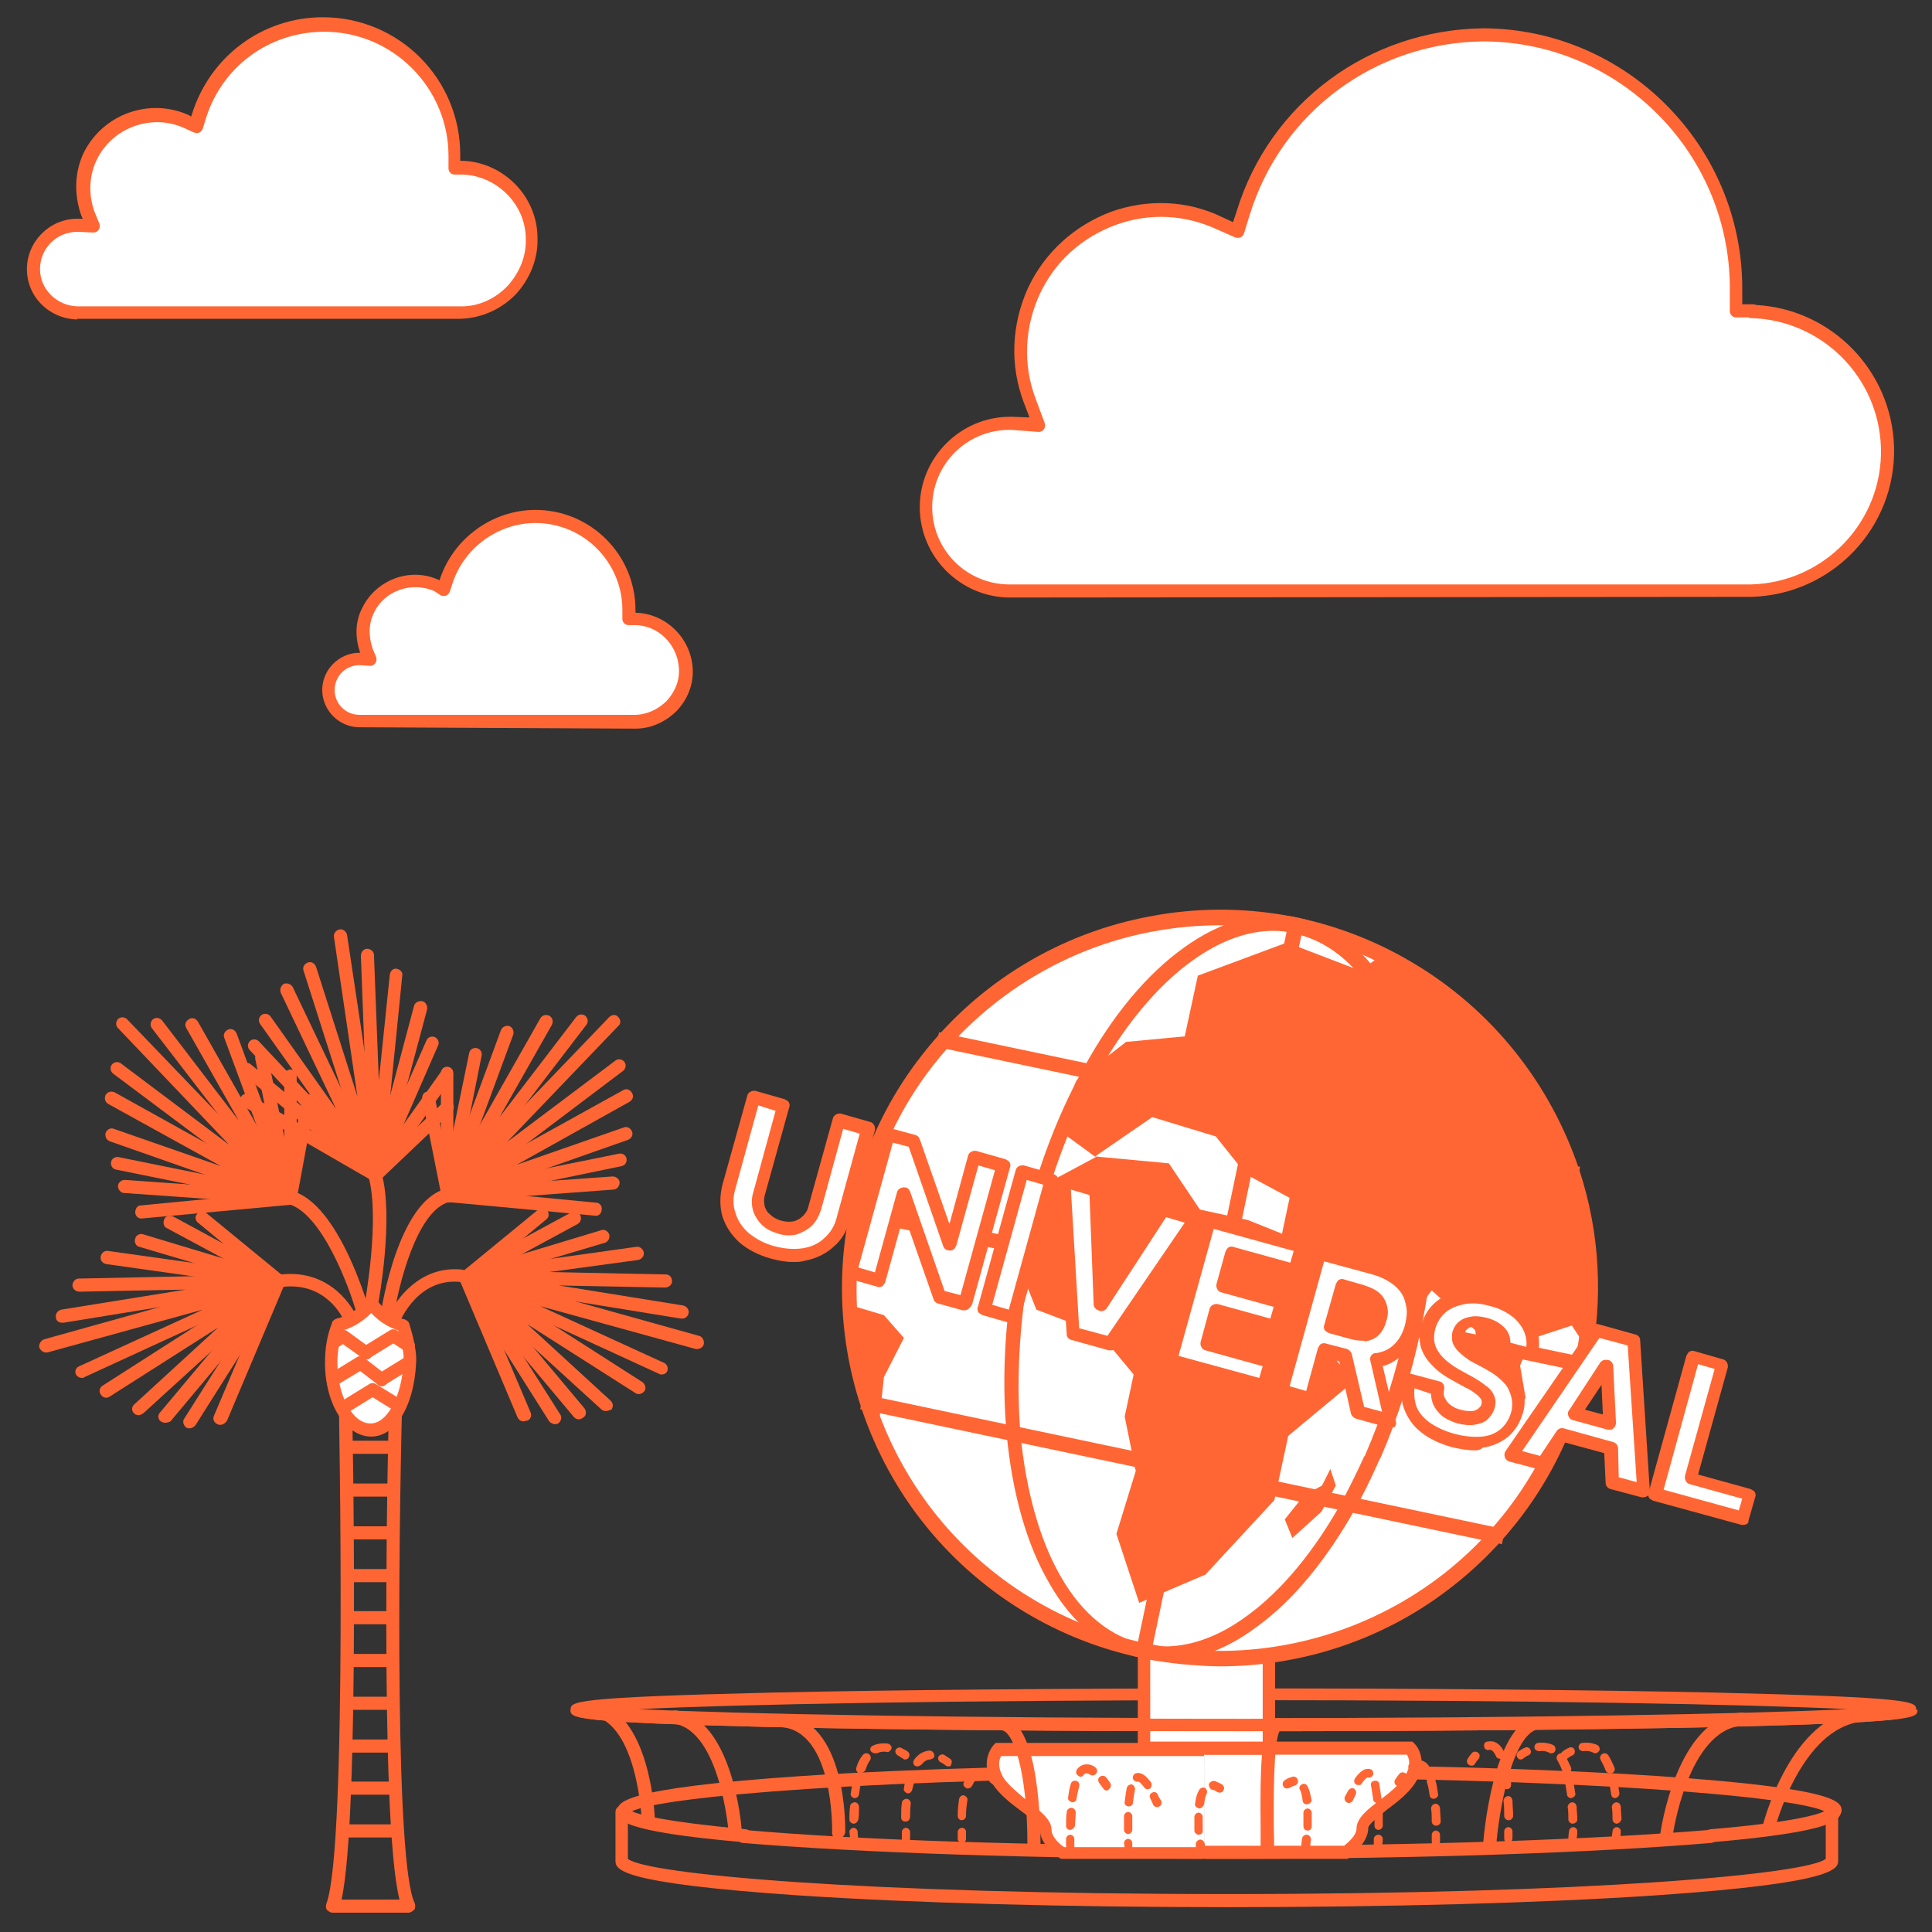 <?xml version="1.0" encoding="utf-8"?>
<!-- Generator: Adobe Illustrator 26.5.0, SVG Export Plug-In . SVG Version: 6.00 Build 0)  -->
<svg version="1.1" id="Layer_1" xmlns="http://www.w3.org/2000/svg" xmlns:xlink="http://www.w3.org/1999/xlink" x="0px" y="0px"
	 viewBox="0 0 280 280" style="enable-background:new 0 0 280 280;" xml:space="preserve">
<rect x="0" y="0" width="280" height="280" fill="#333333" stroke="none"/>
<style type="text/css">
	.st0{fill:#FFFFFF;}
	.st1{fill:#FF6633;}
	.st2{fill:none;stroke:#FF6633;stroke-width:1.884;stroke-linecap:round;stroke-linejoin:round;stroke-miterlimit:10;}
	.st3{clip-path:url(#SVGID_00000041995315967819328020000003377825830222104742_);}
	.st4{fill-rule:evenodd;clip-rule:evenodd;fill:#FF6633;}
	.st5{opacity:0.6;fill:#0055DC;enable-background:new    ;}
</style>
<g>
	<g>
		<path class="st0" d="M92,89.5h-0.9v-1.3c0-7.5-6-13.5-13.5-13.5c-5.9,0-11.3,3.9-13,9.6l-0.3,0.9l-0.9-0.4
			c-3.8-1.7-8.3-0.1-10,3.6c-0.9,1.8-0.9,4-0.2,5.9l0.5,1.2l-1.4-0.1h-0.1c-2.5,0-4.5,2-4.5,4.5c0,2.5,2,4.5,4.5,4.5H92
			c4.2-0.1,7.5-3.6,7.4-7.7C99.2,92.9,96,89.6,92,89.5z"/>
		<path class="st1" d="M52.1,105.4c-3,0-5.4-2.5-5.4-5.4c0-3,2.5-5.4,5.4-5.4h0.1c-0.8-2.3-0.7-4.6,0.3-6.5c2-4.1,7-6,11.2-4
			c1.9-6,7.6-10.2,13.9-10.2c8,0,14.5,6.5,14.5,14.5v0.4c0,0,0,0,0,0c4.4,0.1,8.1,3.7,8.3,8.2c0.1,2.3-0.8,4.4-2.3,6
			c-1.6,1.6-3.7,2.6-6,2.6L52.1,105.4z M52.1,96.4L52.1,96.4c-2,0-3.6,1.6-3.6,3.6s1.6,3.6,3.6,3.6H92c1.7,0,3.4-0.8,4.6-2
			c1.2-1.3,1.9-2.9,1.8-4.7c-0.2-3.5-3-6.3-6.4-6.3h-0.9c-0.5,0-0.9-0.4-0.9-0.9v-1.3c0-6.9-5.6-12.6-12.6-12.6
			c-5.5,0-10.5,3.7-12.1,9l-0.3,0.9c-0.1,0.3-0.3,0.5-0.5,0.6c-0.2,0.1-0.5,0.1-0.8,0L63,85.7c-3.3-1.5-7.3-0.1-8.8,3.1
			c-0.8,1.6-0.8,3.4-0.2,5.2l0.5,1.2c0.1,0.3,0.1,0.6-0.1,0.9s-0.5,0.4-0.8,0.4L52.1,96.4z"/>
	</g>
	<g>
		<path class="st0" d="M254.1,45h-2.5v-3.5C251.5,21.4,235.2,5.1,215.1,5c-16.1,0.1-30.2,10.5-34.9,25.9l-0.8,2.6l-2.5-1.1
			c-10.1-4.8-22.2-0.4-27,9.7c-2.4,5-2.6,10.7-0.6,16l1.3,3.5l-3.9-0.2h-0.3c-6.8,0-12.2,5.4-12.2,12.2c0,6.8,5.4,12.2,12.2,12.2
			h107.5c11.2-0.3,20.1-9.6,19.8-20.8c-0.3-10.8-9-19.4-19.8-19.8L254.1,45z"/>
		<path class="st1" d="M146.4,86.6c-7.2,0-13.1-5.9-13.1-13.1c0-7.2,5.9-13.1,13.1-13.1h0.3l2.5,0.1l-0.8-2.1
			c-2.1-5.5-1.8-11.4,0.6-16.7c2.4-5.1,6.7-9,12-11c5.3-1.9,11.1-1.7,16.2,0.8l1.5,0.7l0.5-1.5c4.8-15.8,19.2-26.4,35.8-26.6
			c20.6,0.1,37.4,16.9,37.5,37.5v2.5h1.5c0.2,0,0.3,0,0.5,0.1c11,0.6,19.7,9.6,20,20.6c0.3,11.7-9,21.4-20.7,21.7L146.4,86.6z
			 M146.6,62.3l-0.3,0c-6.2,0-11.2,5-11.2,11.2c0,6.2,5,11.2,11.2,11.2h107.5c10.7-0.3,19.1-9.2,18.8-19.8
			c-0.3-10.3-8.6-18.5-18.8-18.8c-0.1,0-0.3,0-0.4-0.1h-1.8c-0.5,0-0.9-0.4-0.9-0.9v-3.5C250.6,22,234.6,6.1,215.1,6
			c-15.7,0.1-29.4,10.2-34,25.2l-0.8,2.6c-0.1,0.3-0.3,0.5-0.5,0.6c-0.2,0.1-0.5,0.1-0.8,0l-2.5-1.1c-4.7-2.2-9.9-2.5-14.8-0.7
			c-4.9,1.8-8.8,5.3-11,10c-2.2,4.8-2.5,10.2-0.6,15.2l1.3,3.5c0.1,0.3,0.1,0.6-0.1,0.9s-0.5,0.4-0.8,0.4L146.6,62.3z"/>
	</g>
	<g>
		<path class="st0" d="M67.1,24.4h-1.2v-1.8c0-10.4-8.5-18.9-18.9-18.9C38.6,3.6,31.3,9,28.8,17l-0.4,1.3l-1.3-0.6
			c-5.2-2.5-11.5-0.2-14,5c-1.2,2.6-1.3,5.5-0.3,8.3l0.7,1.7l-2-0.1h-0.2c-3.5,0-6.3,2.9-6.3,6.3s2.9,6.2,6.3,6.3h55.7
			c5.8-0.1,10.3-5,10.2-10.7C77.1,29.1,72.6,24.6,67.1,24.4z"/>
		<path class="st1" d="M11.2,46.3C7.1,46.2,3.9,43,3.9,39c0-4,3.3-7.3,7.3-7.3l0.8,0l-0.2-0.4c-1.1-3.1-1-6.3,0.3-9.1
			c2.8-5.7,9.6-8.1,15.3-5.5l0.3,0.2l0.1-0.3c2.6-8.4,10.2-14.1,19-14.1c11,0,19.9,8.9,19.9,19.9v0.9h0.3c0,0,0,0,0,0
			c6,0.2,10.9,5.2,10.9,11.2c0.1,3-1.1,5.9-3.1,8.1c-2.1,2.2-5,3.5-8,3.6H11.2z M11.4,33.6l-0.2,0c-3,0-5.4,2.4-5.4,5.4
			c0,2.9,2.4,5.3,5.4,5.4l55.7,0c2.5,0,4.9-1.1,6.7-3c1.7-1.9,2.7-4.3,2.6-6.8c0-4.9-4.1-9.1-9.1-9.3h-1.2c-0.5,0-0.9-0.4-0.9-0.9
			v-1.8c0-9.9-8.1-18-18-18c-8,0-14.9,5.1-17.2,12.7l-0.4,1.3c-0.1,0.3-0.3,0.5-0.5,0.6c-0.2,0.1-0.5,0.1-0.8,0l-1.3-0.6
			c-4.7-2.2-10.5-0.2-12.8,4.6c-1.1,2.3-1.2,5-0.3,7.5l0.7,1.7c0.1,0.3,0.1,0.6-0.1,0.9s-0.5,0.4-0.8,0.4L11.4,33.6z"/>
	</g>
</g>
<g>
	<path class="st1" d="M59.2,277.2h-11c-0.3,0-0.6-0.2-0.8-0.4s-0.2-0.6-0.1-0.9c3.1-8.1,1.8-72.5,1.8-73.2l1.9,0
		c0.1,2.6,1.2,60.5-1.5,72.6h8.4c-3-11.8-1.6-70-1.5-72.6l1.9,0c-0.6,22.8-1,67.5,1.8,73.1c0.1,0.3,0.1,0.6,0,0.9
		C59.8,277,59.5,277.2,59.2,277.2z"/>
	<path class="st1" d="M56.1,191.4c0,0-0.1,0-0.1,0c-0.5-0.1-0.9-0.6-0.8-1.1c0.1-0.7,2.5-16.2,9.4-18c0.5-0.1,1,0.2,1.2,0.7
		c0.1,0.5-0.2,1-0.7,1.2c-4.7,1.2-7.4,12.3-8,16.5C57,191.1,56.6,191.4,56.1,191.4z"/>
	<g>
		<path class="st1" d="M86.4,176.2C86.3,176.2,86.3,176.2,86.4,176.2l-21.6-2c-0.4,0-0.8-0.3-0.8-0.8l-2.8-14.1
			c-0.1-0.5,0.2-1,0.7-1.1c0.5-0.1,1,0.2,1.1,0.7l2.6,13.4l20.8,2c0.5,0,0.9,0.5,0.8,1C87.2,175.8,86.8,176.2,86.4,176.2z"/>
		<path class="st1" d="M64.8,174.2c-0.3,0-0.6-0.1-0.8-0.4c-0.2-0.3-0.2-0.6-0.1-0.9l8.7-23.6c0.2-0.5,0.7-0.7,1.2-0.6
			c0.5,0.2,0.7,0.7,0.6,1.2l-8.2,22.2l22.6-1.6c0.5,0,1,0.4,1,0.9c0,0.5-0.4,1-0.9,1L64.8,174.2C64.9,174.2,64.8,174.2,64.8,174.2z"
			/>
		<path class="st1" d="M64.8,174.2c-0.2,0-0.4-0.1-0.5-0.2c-0.4-0.3-0.5-0.8-0.3-1.2l14.3-25.2c0.3-0.5,0.8-0.6,1.3-0.4
			c0.5,0.3,0.6,0.8,0.4,1.3l-7.6,13.4l11.1-14.5c0.3-0.4,0.9-0.5,1.3-0.2c0.4,0.3,0.5,0.9,0.2,1.3l-19.3,25.2
			C65.4,174,65.1,174.2,64.8,174.2z"/>
		<path class="st1" d="M64.8,174.2c-0.3,0-0.5-0.1-0.7-0.3c-0.3-0.4-0.3-0.9,0-1.3l24.2-25.2c0.4-0.4,1-0.4,1.3,0
			c0.4,0.4,0.4,1,0,1.3l-16.1,16.8l15.7-11.8c0.4-0.3,1-0.2,1.3,0.2s0.2,1-0.2,1.3L65.4,174C65.2,174.1,65,174.2,64.8,174.2z"/>
		<path class="st1" d="M64.8,174.2c-0.4,0-0.7-0.2-0.9-0.6c-0.2-0.4,0-1,0.4-1.2L90.3,158c0.5-0.3,1-0.1,1.3,0.4
			c0.3,0.5,0.1,1-0.4,1.3l-16.3,9.1l15.5-5.4c0.5-0.2,1,0.1,1.2,0.6s-0.1,1-0.6,1.2l-25.9,9.1C65,174.2,64.9,174.2,64.8,174.2z"/>
		<path class="st1" d="M64.8,174.2c-0.2,0-0.5-0.1-0.7-0.3c-0.2-0.2-0.3-0.5-0.3-0.9l4.2-20.4c0.1-0.5,0.6-0.8,1.1-0.7
			c0.5,0.1,0.8,0.6,0.7,1.1L66,172l23.7-4.8c0.5-0.1,1,0.2,1.1,0.7c0.1,0.5-0.2,1-0.7,1.1L65,174.2
			C64.9,174.2,64.9,174.2,64.8,174.2z"/>
		<path class="st1" d="M64.8,174.2c-0.5,0-0.9-0.4-0.9-0.9v-17.8c0-0.5,0.4-0.9,0.9-0.9s0.9,0.4,0.9,0.9v17.8
			C65.8,173.8,65.3,174.2,64.8,174.2z"/>
	</g>
	<path class="st1" d="M52.6,191.1c-0.4,0-0.8-0.3-0.9-0.7c-1.1-4-5.1-14.6-9.9-15.9c-0.5-0.1-0.8-0.6-0.7-1.2
		c0.1-0.5,0.6-0.8,1.2-0.7c6.8,1.8,11,16.6,11.2,17.2c0.1,0.5-0.2,1-0.7,1.2C52.8,191.1,52.7,191.1,52.6,191.1z"/>
	<g>
		<path class="st1" d="M20.5,176.6c-0.5,0-0.9-0.4-0.9-0.9c0-0.5,0.3-1,0.8-1l20.8-2l2.6-13.4c0.1-0.5,0.6-0.8,1.1-0.7
			c0.5,0.1,0.8,0.6,0.7,1.1L43,173.8c-0.1,0.4-0.4,0.7-0.8,0.8L20.5,176.6C20.6,176.6,20.5,176.6,20.5,176.6z"/>
		<path class="st1" d="M42.1,174.6C42,174.6,42,174.6,42.1,174.6l-24.1-1.7c-0.5,0-0.9-0.5-0.9-1c0-0.5,0.5-0.9,1-0.9l22.6,1.6
			l-8.2-22.2c-0.2-0.5,0.1-1,0.6-1.2c0.5-0.2,1,0.1,1.2,0.6l8.7,23.6c0.1,0.3,0.1,0.6-0.1,0.9C42.6,174.4,42.3,174.6,42.1,174.6z"/>
		<path class="st1" d="M42.1,174.6c-0.3,0-0.6-0.1-0.7-0.4L22,149c-0.3-0.4-0.2-1,0.2-1.3c0.4-0.3,1-0.2,1.3,0.2l11.1,14.5
			l-7.6-13.4c-0.3-0.5-0.1-1,0.4-1.3c0.5-0.3,1-0.1,1.3,0.4l14.3,25.2c0.2,0.4,0.1,1-0.3,1.2C42.4,174.5,42.2,174.6,42.1,174.6z"/>
		<path class="st1" d="M42.1,174.6c-0.2,0-0.4-0.1-0.6-0.2l-25.1-18.8c-0.4-0.3-0.5-0.9-0.2-1.3c0.3-0.4,0.9-0.5,1.3-0.2l15.7,11.8
			L17.1,149c-0.4-0.4-0.3-1,0-1.3c0.4-0.4,1-0.3,1.3,0L42.7,173c0.3,0.4,0.4,0.9,0,1.3C42.6,174.5,42.3,174.6,42.1,174.6z"/>
		<path class="st1" d="M42.1,174.6c-0.1,0-0.2,0-0.3-0.1l-25.9-9.1c-0.5-0.2-0.7-0.7-0.6-1.2c0.2-0.5,0.7-0.8,1.2-0.6l15.5,5.4
			L15.7,160c-0.5-0.3-0.6-0.8-0.4-1.3c0.3-0.5,0.8-0.6,1.3-0.4l25.9,14.4c0.4,0.2,0.6,0.8,0.4,1.2C42.8,174.4,42.4,174.6,42.1,174.6
			z"/>
		<path class="st1" d="M42.1,174.6c-0.1,0-0.1,0-0.2,0l-25.1-5.1c-0.5-0.1-0.8-0.6-0.7-1.1c0.1-0.5,0.6-0.8,1.1-0.7l23.7,4.8
			l-3.9-19c-0.1-0.5,0.2-1,0.7-1.1c0.5-0.1,1,0.2,1.1,0.7l4.2,20.4c0.1,0.3,0,0.6-0.3,0.9C42.5,174.5,42.3,174.6,42.1,174.6z"/>
		<path class="st1" d="M42.1,174.6c-0.5,0-0.9-0.4-0.9-0.9v-17.8c0-0.5,0.4-0.9,0.9-0.9s0.9,0.4,0.9,0.9v17.8
			C43,174.1,42.6,174.6,42.1,174.6z"/>
	</g>
	<path class="st1" d="M53.9,189.8c-0.1,0-0.1,0-0.2,0c-0.5-0.1-0.9-0.6-0.8-1.1c0-0.1,2.2-12.1,0.5-18.2c-0.1-0.5,0.2-1,0.7-1.2
		c0.5-0.1,1,0.2,1.2,0.7c1.8,6.5-0.4,18.5-0.5,19C54.8,189.5,54.4,189.8,53.9,189.8z"/>
	<g>
		<path class="st1" d="M54.4,171.2c-0.2,0-0.3,0-0.5-0.1l-18.7-10.8c-0.5-0.3-0.6-0.8-0.3-1.3c0.3-0.5,0.8-0.6,1.3-0.3l18.1,10.5
			l9.9-9.4c0.4-0.4,1-0.3,1.3,0c0.4,0.4,0.3,1,0,1.3L55.1,171C54.9,171.1,54.6,171.2,54.4,171.2z"/>
		<path class="st1" d="M54.4,171.2c-0.2,0-0.4-0.1-0.6-0.2l-18.6-15.3c-0.4-0.3-0.5-0.9-0.1-1.3c0.3-0.4,0.9-0.5,1.3-0.1l17.5,14.4
			l6.1-22.9c0.1-0.5,0.7-0.8,1.2-0.7c0.5,0.1,0.8,0.7,0.7,1.2l-6.5,24.3c-0.1,0.3-0.3,0.6-0.6,0.7C54.6,171.2,54.5,171.2,54.4,171.2
			z"/>
		<path class="st1" d="M54.4,171.2C54.4,171.2,54.4,171.2,54.4,171.2c-0.5,0-0.9-0.4-0.9-0.9l-1.2-31.8c0-0.5,0.4-1,0.9-1
			c0.5,0,1,0.4,1,0.9l0.7,18.2l1.6-15.4c0.1-0.5,0.5-0.9,1-0.8c0.5,0.1,0.9,0.5,0.8,1l-2.9,28.9C55.3,170.9,54.9,171.2,54.4,171.2z"
			/>
		<path class="st1" d="M54.4,171.2c-0.4,0-0.8-0.3-0.9-0.7L44,140.7c-0.2-0.5,0.1-1,0.6-1.2c0.5-0.2,1,0.1,1.2,0.6l6,18.8l-3.4-23.1
			c-0.1-0.5,0.3-1,0.8-1.1c0.5-0.1,1,0.3,1.1,0.8l5.2,34.6c0.1,0.5-0.2,0.9-0.7,1.1C54.6,171.2,54.5,171.2,54.4,171.2z"/>
		<path class="st1" d="M54.4,171.2c-0.3,0-0.6-0.1-0.8-0.4l-15.9-22.4c-0.3-0.4-0.2-1,0.2-1.3c0.4-0.3,1-0.2,1.3,0.2l9.5,13.4
			l-8-16.8c-0.2-0.5,0-1,0.4-1.3c0.5-0.2,1,0,1.3,0.4l12.8,26.8c0.2,0.4,0,1-0.4,1.2C54.7,171.2,54.6,171.2,54.4,171.2z"/>
		<path class="st1" d="M54.4,171.2c-0.3,0-0.5-0.1-0.7-0.3l-17.5-18.7c-0.4-0.4-0.3-1,0-1.3c0.4-0.4,1-0.3,1.3,0l16.5,17.6l7.8-17.7
			c0.2-0.5,0.8-0.7,1.2-0.5c0.5,0.2,0.7,0.8,0.5,1.2l-8.3,19c-0.1,0.3-0.4,0.5-0.7,0.6C54.5,171.2,54.5,171.2,54.4,171.2z"/>
		<path class="st1" d="M54.4,171.2c-0.2,0-0.4-0.1-0.5-0.2c-0.4-0.3-0.5-0.9-0.2-1.3L64,155.2c0.3-0.4,0.9-0.5,1.3-0.2
			c0.4,0.3,0.5,0.9,0.2,1.3l-10.3,14.5C55,171.1,54.7,171.2,54.4,171.2z"/>
	</g>
	<path class="st1" d="M50.6,191.7c-0.4,0-0.7-0.2-0.9-0.6c-0.1-0.2-2.5-5.3-8.7-4.6c-0.5,0.1-1-0.3-1-0.8c-0.1-0.5,0.3-1,0.8-1
		c7.6-0.8,10.6,5.6,10.7,5.7c0.2,0.5,0,1-0.5,1.2C50.9,191.6,50.8,191.7,50.6,191.7z"/>
	<g>
		<path class="st1" d="M31.9,206.5c-0.1,0-0.2,0-0.4-0.1c-0.5-0.2-0.7-0.8-0.5-1.2l8.2-19.3l-10.5-8.7c-0.4-0.3-0.5-0.9-0.1-1.3
			c0.3-0.4,0.9-0.5,1.3-0.1l11.1,9.1c0.3,0.3,0.4,0.7,0.3,1.1l-8.4,19.9C32.6,206.3,32.3,206.5,31.9,206.5z"/>
		<path class="st1" d="M27.5,207c-0.2,0-0.3,0-0.5-0.1c-0.4-0.3-0.6-0.9-0.3-1.3l12.1-19.1l-23.4-3.3c-0.5-0.1-0.9-0.5-0.8-1.1
			c0.1-0.5,0.5-0.9,1.1-0.8l24.9,3.5c0.3,0,0.6,0.2,0.7,0.5c0.1,0.3,0.1,0.6-0.1,0.9l-12.9,20.4C28.1,206.8,27.8,207,27.5,207z"/>
		<path class="st1" d="M9,191.7c-0.5,0-0.9-0.3-0.9-0.8c-0.1-0.5,0.3-1,0.8-1.1l18-2.9l-15.4,0.3c-0.5,0-1-0.4-1-0.9
			c0-0.5,0.4-1,0.9-1l29-0.6c0.5,0,0.9,0.4,1,0.9c0,0.5-0.3,0.9-0.8,1l-31.4,5.1C9.1,191.7,9,191.7,9,191.7z"/>
		<path class="st1" d="M11.9,199.7c-0.4,0-0.7-0.2-0.9-0.5c-0.2-0.5,0-1,0.5-1.2l17.9-8.2l-22.5,6.2c-0.5,0.1-1-0.2-1.2-0.7
			c-0.1-0.5,0.2-1,0.7-1.2l33.7-9.4c0.5-0.1,1,0.1,1.1,0.6c0.2,0.5,0,1-0.5,1.2l-28.5,13.1C12.1,199.7,12,199.7,11.9,199.7z"/>
		<path class="st1" d="M20.1,205.1c-0.3,0-0.5-0.1-0.7-0.3c-0.4-0.4-0.3-1,0.1-1.3l12.1-11.1l-15.7,10c-0.4,0.3-1,0.2-1.3-0.3
			c-0.3-0.4-0.2-1,0.3-1.3l25-16c0.4-0.3,1-0.2,1.3,0.2s0.2,0.9-0.1,1.3l-20.3,18.5C20.5,205,20.3,205.1,20.1,205.1z"/>
		<path class="st1" d="M23.9,206.2c-0.2,0-0.4-0.1-0.6-0.2c-0.4-0.3-0.5-0.9-0.1-1.3l15.5-18.5l-18.5-5.5c-0.5-0.1-0.8-0.7-0.6-1.2
			c0.1-0.5,0.7-0.8,1.2-0.6l19.9,6c0.3,0.1,0.5,0.3,0.6,0.6c0.1,0.3,0,0.6-0.2,0.9l-16.4,19.6C24.5,206.1,24.2,206.2,23.9,206.2z"/>
		<path class="st1" d="M40.4,186.6c-0.2,0-0.3,0-0.4-0.1L24.2,178c-0.5-0.2-0.6-0.8-0.4-1.3c0.2-0.5,0.8-0.6,1.3-0.4l15.7,8.5
			c0.5,0.2,0.6,0.8,0.4,1.3C41,186.4,40.7,186.6,40.4,186.6z"/>
	</g>
	<path class="st1" d="M57,192.4c-0.1,0-0.2,0-0.4-0.1c-0.5-0.2-0.7-0.7-0.5-1.2c0-0.1,3.3-7.9,10.9-7.1c0.5,0.1,0.9,0.5,0.8,1
		c-0.1,0.5-0.5,0.9-1,0.8c-6.2-0.7-8.8,5.6-8.9,5.9C57.7,192.2,57.3,192.4,57,192.4z"/>
	<g>
		<path class="st1" d="M75.9,206c-0.4,0-0.7-0.2-0.9-0.6l-8.4-19.9c-0.2-0.4-0.1-0.8,0.3-1.1l11.1-9.1c0.4-0.3,1-0.3,1.3,0.1
			s0.3,1-0.1,1.3l-10.5,8.7l8.2,19.3c0.2,0.5,0,1-0.5,1.2C76.1,205.9,76,206,75.9,206z"/>
		<path class="st1" d="M80.4,206.4c-0.3,0-0.6-0.2-0.8-0.4l-12.9-20.4c-0.2-0.3-0.2-0.6-0.1-0.9c0.1-0.3,0.4-0.5,0.7-0.5l24.9-3.5
			c0.5-0.1,1,0.3,1.1,0.8c0.1,0.5-0.3,1-0.8,1.1L69,185.8L81.2,205c0.3,0.4,0.1,1-0.3,1.3C80.7,206.4,80.5,206.4,80.4,206.4z"/>
		<path class="st1" d="M98.9,191.1c0,0-0.1,0-0.2,0L67.3,186c-0.5-0.1-0.8-0.5-0.8-1c0-0.5,0.5-0.9,1-0.9l29,0.6
			c0.5,0,0.9,0.4,0.9,1c0,0.5-0.5,0.9-1,0.9L81,186.3l18,2.9c0.5,0.1,0.9,0.6,0.8,1.1C99.7,190.8,99.3,191.1,98.9,191.1z"/>
		<path class="st1" d="M95.9,199.2c-0.1,0-0.3,0-0.4-0.1l-28.5-13.1c-0.4-0.2-0.7-0.7-0.5-1.2c0.2-0.5,0.7-0.7,1.1-0.6l33.7,9.4
			c0.5,0.1,0.8,0.7,0.7,1.2c-0.1,0.5-0.7,0.8-1.2,0.7l-22.5-6.2l17.9,8.2c0.5,0.2,0.7,0.8,0.5,1.2C96.6,199,96.3,199.2,95.9,199.2z"
			/>
		<path class="st1" d="M87.8,204.5c-0.2,0-0.5-0.1-0.6-0.2l-20.3-18.5c-0.4-0.3-0.4-0.9-0.1-1.3c0.3-0.4,0.8-0.5,1.3-0.2l25,16
			c0.4,0.3,0.6,0.9,0.3,1.3c-0.3,0.4-0.9,0.6-1.3,0.3l-15.7-10l12.1,11.1c0.4,0.4,0.4,0.9,0.1,1.3C88.3,204.4,88,204.5,87.8,204.5z"
			/>
		<path class="st1" d="M83.9,205.7c-0.3,0-0.5-0.1-0.7-0.3l-16.4-19.6c-0.2-0.2-0.3-0.6-0.2-0.9c0.1-0.3,0.3-0.5,0.6-0.6l19.9-6
			c0.5-0.2,1,0.1,1.2,0.6c0.1,0.5-0.1,1-0.6,1.2l-18.5,5.5l15.5,18.5c0.3,0.4,0.3,1-0.1,1.3C84.3,205.6,84.1,205.7,83.9,205.7z"/>
		<path class="st1" d="M67.5,186c-0.3,0-0.7-0.2-0.8-0.5c-0.2-0.5-0.1-1,0.4-1.3l15.7-8.5c0.5-0.2,1-0.1,1.3,0.4
			c0.2,0.5,0.1,1-0.4,1.3l-15.7,8.5C67.8,186,67.6,186,67.5,186z"/>
	</g>
	<g>
		<g>
			<g>
				<path class="st0" d="M49,192c1-0.2,3-1,4.9-3.1c1.7,2.2,3.5,2.9,4.6,3.1c0,0,1.1,3.3,1,5.5c-0.3,5.4-2.6,9.8-5.7,9.8
					c-3.2,0-5.7-4.4-5.7-9.8c0-2,0.3-3.8,0.9-5.4L49,192z"/>
				<path class="st1" d="M53.8,208.2c-3.7,0-6.7-4.7-6.7-10.7c0-2,0.3-4,1-5.7l0-0.1c0.1-0.3,0.4-0.5,0.7-0.6
					c0.9-0.2,2.6-0.8,4.4-2.8c0.2-0.2,0.5-0.3,0.7-0.3c0.3,0,0.5,0.2,0.7,0.4c1.5,2,3.1,2.6,4,2.8c0.3,0.1,0.6,0.3,0.7,0.6
					c0,0.1,1.2,3.5,1,5.8C60,203.8,57.3,208.2,53.8,208.2z M49.7,192.8c-0.5,1.4-0.8,3-0.8,4.7c0,4.8,2.2,8.8,4.8,8.8
					c2.4,0,4.5-3.8,4.8-8.9c0.1-1.5-0.5-3.7-0.8-4.6c-1-0.3-2.5-1-3.9-2.5C52.3,191.8,50.8,192.5,49.7,192.8z"/>
			</g>
		</g>
		<path class="st1" d="M50.1,204.8c-0.3,0-0.6-0.2-0.8-0.5c-0.3-0.4-0.1-1,0.3-1.3l3.9-2.4c0.3-0.2,0.7-0.2,1,0l3.9,2.4
			c0.4,0.3,0.6,0.9,0.3,1.3c-0.3,0.4-0.9,0.6-1.3,0.3l-3.4-2.1l-3.4,2.1C50.4,204.8,50.2,204.8,50.1,204.8z"/>
		<path class="st1" d="M48.3,200.9c-0.3,0-0.6-0.2-0.8-0.5c-0.3-0.4-0.1-1,0.3-1.3l3.9-2.4c0.3-0.2,0.7-0.2,1.1,0.1l3.1,2.4
			c0.4,0.3,0.5,0.9,0.2,1.3c-0.3,0.4-0.9,0.5-1.3,0.2l-2.6-2l-3.3,2C48.7,200.9,48.5,200.9,48.3,200.9z"/>
		<path class="st1" d="M55.3,200.9c-0.3,0-0.6-0.2-0.8-0.5c-0.3-0.4-0.1-1,0.3-1.3l3.9-2.4c0.4-0.3,1-0.1,1.3,0.3
			c0.3,0.4,0.1,1-0.3,1.3l-3.9,2.4C55.7,200.9,55.5,200.9,55.3,200.9z"/>
		<path class="st1" d="M53.1,197c-0.3,0-0.6-0.2-0.8-0.5c-0.3-0.4-0.1-1,0.3-1.3l3.9-2.4c0.3-0.2,0.7-0.2,1,0l2.2,1.4
			c0.4,0.3,0.6,0.9,0.3,1.3c-0.3,0.4-0.9,0.6-1.3,0.3l-1.7-1.1l-3.4,2.1C53.4,197,53.3,197,53.1,197z"/>
		<path class="st1" d="M53.1,197c-0.2,0-0.4-0.1-0.6-0.2l-2.8-2l-0.8,0.5c-0.4,0.3-1,0.1-1.3-0.3c-0.3-0.4-0.1-1,0.3-1.3l1.4-0.8
			c0.3-0.2,0.7-0.2,1,0l3.3,2.4c0.4,0.3,0.5,0.9,0.2,1.3C53.7,196.9,53.4,197,53.1,197z"/>
	</g>
	<rect x="49.6" y="264.4" class="st1" width="7.7" height="1.9"/>
	<rect x="49.6" y="258.2" class="st1" width="7.7" height="1.9"/>
	<rect x="49.6" y="252.1" class="st1" width="7.7" height="1.9"/>
	<rect x="50.4" y="245.9" class="st1" width="7" height="1.9"/>
	<rect x="50.4" y="239.7" class="st1" width="7" height="1.9"/>
	<rect x="50.4" y="233.5" class="st1" width="7" height="1.9"/>
	<rect x="50.4" y="227.4" class="st1" width="7" height="1.9"/>
	<rect x="50.4" y="221.2" class="st1" width="7" height="1.9"/>
	<rect x="50.4" y="215" class="st1" width="7" height="1.9"/>
	<rect x="49.6" y="208.8" class="st1" width="7.7" height="1.9"/>
</g>
<g>
	<g>
		<g>
			<g>
				<g>
					<path class="st1" d="M248,267c-0.5,0-0.9-0.4-0.9-0.9c0-0.5,0.3-1,0.9-1c11.8-1,15.4-2.1,16.4-2.6c-4.2-2.1-35.1-4.9-86.4-4.9
						s-82.2,2.8-86.4,4.9c1,0.5,4.6,1.5,16.4,2.6c0.5,0,0.9,0.5,0.9,1c0,0.5-0.5,0.9-1,0.9c-18.4-1.6-18.4-3.3-18.4-4.5
						c0-1.2,0-3.3,26.6-5.1c16.6-1.1,38.6-1.7,62.1-1.7s45.5,0.6,62.1,1.7c26.6,1.8,26.6,3.8,26.6,5.1
						C266.5,263.7,266.5,265.4,248,267C248.1,267,248,267,248,267z"/>
					<path class="st2" d="M177.9,268.4"/>
					<path class="st1" d="M177.9,269.4c-27.8,0-53.4-0.9-70.2-2.3c-0.5,0-0.9-0.5-0.9-1c0-0.5,0.5-0.9,1-0.9
						c16.7,1.5,42.3,2.3,70,2.3c27.8,0,53.3-0.9,70-2.3c0.5,0,1,0.3,1,0.9c0,0.5-0.3,1-0.9,1C231.3,268.5,205.7,269.4,177.9,269.4z"
						/>
				</g>
				<path class="st1" d="M177.9,276.4c-23.4,0-45.5-0.6-62.1-1.7c-26.6-1.8-26.6-3.8-26.6-5.1v-7c0-0.5,0.4-0.9,0.9-0.9
					s0.9,0.4,0.9,0.9v6.8c2.6,2.2,33.8,5.1,86.8,5.1s84.2-2.9,86.8-5.1v-6.8c0-0.5,0.4-0.9,0.9-0.9s0.9,0.4,0.9,0.9v7
					c0,1.2,0,3.3-26.6,5.1C223.4,275.8,201.3,276.4,177.9,276.4z"/>
			</g>
			<g>
				<g>
					<path class="st0" d="M174.6,268.4h20.5c0,0,2.4-1.6,2.4-3.5s5.2-4.3,6.9-7.1c1.7-2.8,0-4.5,0-4.5h-29.8"/>
					<path class="st1" d="M195.4,269.4h-20.8v-1.9h20.2c0.6-0.5,1.8-1.5,1.8-2.5c0-1.5,1.6-2.8,3.5-4.2c1.3-1,2.8-2.2,3.5-3.4
						c1-1.5,0.6-2.6,0.3-3.1h-29.4v-1.9h30.2l0.3,0.3c0.8,0.8,1.8,3,0.1,5.7c-0.9,1.4-2.5,2.7-4,3.8c-1.1,0.9-2.8,2.2-2.8,2.7
						c0,2.3-2.6,4.1-2.9,4.2L195.4,269.4z"/>
				</g>
				<g>
					<path class="st0" d="M174.6,268.4h-20.5c0,0-2.4-1.6-2.4-3.5s-5.2-4.3-6.9-7.1c-1.7-2.8,0-4.5,0-4.5h29.8"/>
					<path class="st1" d="M174.6,269.4h-20.8l-0.2-0.1c-0.3-0.2-2.9-1.9-2.9-4.2c0-0.6-1.7-1.9-2.8-2.7c-1.5-1.1-3.1-2.4-4-3.8
						c-1.7-2.7-0.6-4.9,0.1-5.7l0.3-0.3h30.2v1.9h-29.4c-0.3,0.5-0.6,1.5,0.3,3.1c0.7,1.1,2.2,2.3,3.5,3.4c1.9,1.5,3.5,2.7,3.5,4.2
						c0,1,1.1,2,1.8,2.5h20.2V269.4z"/>
				</g>
			</g>
			<g>
				<path class="st1" d="M106.5,266.5c-0.5,0-0.9-0.4-0.9-0.9c0-0.1-1.2-14.7-7.9-15.8c-0.5-0.1-0.9-0.6-0.8-1.1s0.6-0.9,1.1-0.8
					c8.2,1.3,9.5,16.8,9.5,17.5C107.5,266,107.1,266.5,106.5,266.5C106.6,266.5,106.6,266.5,106.5,266.5z"/>
				<path class="st1" d="M93.9,264.7c-0.5,0-0.9-0.4-0.9-0.9c0-0.1-0.6-14.1-7.3-15.2c-0.5-0.1-0.9-0.6-0.8-1.1
					c0.1-0.5,0.6-0.9,1.1-0.8c8.2,1.3,8.9,16.3,8.9,16.9C94.8,264.3,94.4,264.7,93.9,264.7C93.9,264.7,93.9,264.7,93.9,264.7z"/>
				<path class="st1" d="M121.5,266.5C121.5,266.5,121.5,266.5,121.5,266.5c-0.5,0-1-0.4-0.9-1c0-0.1,0.3-14.6-7.4-15.2
					c-0.5,0-0.9-0.5-0.9-1c0-0.5,0.5-0.9,1-0.9c9.5,0.8,9.2,16.5,9.2,17.2C122.4,266,122,266.5,121.5,266.5z"/>
				<path class="st1" d="M149.8,268.3C149.8,268.3,149.8,268.3,149.8,268.3c-0.5,0-0.9-0.4-0.9-0.9c0-10.9-2.1-16.3-3.6-16.6
					c-0.5-0.1-0.8-0.6-0.7-1.1c0.1-0.5,0.6-0.8,1.1-0.7c4.9,1.1,5.1,15.6,5.1,18.5C150.8,267.9,150.4,268.3,149.8,268.3z"/>
				<path class="st1" d="M183.6,269c-0.2,0-0.5-0.1-0.7-0.3c-0.3-0.3-0.3-0.6-0.2-0.9c0-0.4,0-1.7,0-3c-0.1-8.6,0.1-13.9,1.5-15.3
					c0.4-0.4,0.8-0.5,1.1-0.5c0,0,0,0,0,0c0.5,0,0.9,0.4,0.9,0.9c0,0.5-0.3,0.8-0.7,0.9c-1,1.4-0.9,10.8-0.9,13.9
					c0.1,3.6,0.1,3.6-0.3,4C184,268.9,183.8,269,183.6,269z M182.9,267.4L182.9,267.4L182.9,267.4z M182.9,267.4
					C182.9,267.4,182.9,267.4,182.9,267.4C182.9,267.4,182.9,267.4,182.9,267.4z M182.9,267.4C182.9,267.4,182.9,267.4,182.9,267.4
					C182.9,267.4,182.9,267.4,182.9,267.4z"/>
				<path class="st1" d="M256.3,265.9c-0.1,0-0.2,0-0.2,0c-0.5-0.1-0.8-0.6-0.7-1.1c0.2-0.7,4.1-16.1,14.3-17.1c0.5,0,1,0.3,1,0.8
					s-0.3,1-0.8,1c-8.9,0.9-12.7,15.5-12.7,15.7C257.1,265.6,256.7,265.9,256.3,265.9z"/>
				<path class="st1" d="M241.5,267c0,0-0.1,0-0.1,0c-0.5-0.1-0.9-0.5-0.8-1.1c0.1-0.7,2.4-16.9,11.8-17.7c0.5,0,1,0.3,1,0.9
					c0,0.5-0.3,1-0.9,1c-7.9,0.6-10.1,15.9-10.1,16.1C242.4,266.7,242,267,241.5,267z"/>
				<path class="st1" d="M215.8,268.8C215.8,268.8,215.8,268.8,215.8,268.8c-0.6,0-1-0.5-0.9-1c0.1-1.8,1.5-17.6,7.6-19
					c0.5-0.1,1,0.2,1.1,0.7c0.1,0.5-0.2,1-0.7,1.1c-3.6,0.8-5.6,11-6.1,17.3C216.7,268.4,216.3,268.8,215.8,268.8z"/>
			</g>
			<path class="st1" d="M180.2,250.9c-25.8,0-50.1-0.2-68.3-0.6c-29.2-0.7-29.2-1.3-29.2-2.5c0-1.2,0-1.8,29.2-2.5
				c18.2-0.4,42.5-0.6,68.3-0.6s50.1,0.2,68.3,0.6c29.2,0.7,29.2,1.3,29.2,2.5c0,1.2,0,1.8-29.2,2.5
				C230.2,250.7,206,250.9,180.2,250.9z M92.6,247.7c14.4,0.7,45.7,1.3,87.6,1.3s73.2-0.6,87.6-1.3c-14.4-0.7-45.7-1.3-87.6-1.3
				S107,247,92.6,247.7z"/>
			<g>
				<rect x="165.7" y="235.2" class="st0" width="18.1" height="18.1"/>
				<path class="st1" d="M183.9,254.3h-18.1c-0.5,0-0.9-0.4-0.9-0.9v-18.1c0-0.5,0.4-0.9,0.9-0.9h18.1c0.5,0,0.9,0.4,0.9,0.9v18.1
					C184.8,253.9,184.4,254.3,183.9,254.3z M166.7,252.4h16.3v-16.3h-16.3V252.4z"/>
			</g>
			<path class="st1" d="M180.2,250.9c-25.8,0-50.1-0.2-68.3-0.6c-29.2-0.7-29.2-1.3-29.2-2.5h1.9c0-0.4-0.3-0.7-0.4-0.7
				c2.4,1,39.8,2,96.1,2s93.7-1,96.1-2c-0.1,0.1-0.4,0.3-0.4,0.7h1.9c0,1.2,0,1.8-29.2,2.5C230.2,250.7,206,250.9,180.2,250.9z"/>
		</g>
		<g>
			<g>
				<path class="st1" d="M131.3,267.1c-0.3,0-0.6-0.2-0.6-0.6c0,0,0-0.4,0-1c0-0.3,0.3-0.6,0.6-0.6c0.3,0,0.6,0.3,0.6,0.6
					c0,0.6,0,1,0,1C131.9,266.8,131.7,267.1,131.3,267.1C131.3,267.1,131.3,267.1,131.3,267.1z"/>
				<path class="st1" d="M131.2,264C131.2,264,131.2,264,131.2,264c-0.4,0-0.6-0.3-0.6-0.6c0-0.7,0-1.4,0.1-2.1
					c0-0.3,0.3-0.6,0.7-0.6c0.3,0,0.6,0.3,0.6,0.7c-0.1,0.7-0.1,1.4-0.1,2C131.8,263.8,131.6,264,131.2,264z M131.6,259.9
					c0,0-0.1,0-0.1,0c-0.3-0.1-0.6-0.4-0.5-0.7c0.1-0.8,0.3-1.5,0.5-2.1c0.1-0.3,0.5-0.5,0.8-0.4c0.3,0.1,0.5,0.5,0.4,0.8
					c-0.2,0.6-0.3,1.2-0.5,1.9C132.1,259.7,131.9,259.9,131.6,259.9z M133,256c-0.1,0-0.3,0-0.4-0.1c-0.3-0.2-0.3-0.6-0.1-0.9
					c0.6-0.8,1.3-1.2,2.2-1.3c0.3,0,0.6,0.2,0.7,0.6s-0.2,0.6-0.6,0.7c-0.5,0-0.9,0.3-1.3,0.8C133.3,255.9,133.1,256,133,256z"/>
				<path class="st1" d="M137.5,256c-0.1,0-0.3,0-0.4-0.1c-0.3-0.2-0.5-0.4-0.8-0.5c-0.3-0.2-0.4-0.5-0.3-0.8
					c0.2-0.3,0.5-0.4,0.8-0.3c0.3,0.2,0.6,0.4,0.9,0.6c0.3,0.2,0.3,0.6,0.1,0.9C137.9,255.9,137.7,256,137.5,256z"/>
			</g>
			<g>
				<path class="st1" d="M123.8,267.1c-0.3,0-0.6-0.2-0.6-0.6c0,0,0-0.4-0.1-1c0-0.3,0.3-0.6,0.6-0.6c0.3,0,0.6,0.3,0.6,0.6
					c0,0.6,0.1,1,0.1,1C124.4,266.8,124.2,267.1,123.8,267.1C123.8,267.1,123.8,267.1,123.8,267.1z"/>
				<path class="st1" d="M123.7,264.3C123.7,264.3,123.7,264.3,123.7,264.3c-0.3,0-0.6-0.3-0.6-0.6c0-0.6,0-1.2,0.1-1.9
					c0-0.3,0.3-0.6,0.7-0.6c0.3,0,0.6,0.3,0.6,0.7c0,0.6,0,1.3-0.1,1.8C124.3,264,124.1,264.3,123.7,264.3z M123.9,260.6
					C123.9,260.6,123.9,260.6,123.9,260.6c-0.4,0-0.7-0.4-0.6-0.7c0.1-0.7,0.2-1.3,0.3-1.9c0.1-0.3,0.4-0.6,0.7-0.5
					c0.3,0.1,0.6,0.4,0.5,0.7c-0.1,0.5-0.2,1.1-0.3,1.8C124.5,260.3,124.2,260.6,123.9,260.6z M124.7,257c-0.1,0-0.1,0-0.2,0
					c-0.3-0.1-0.5-0.5-0.4-0.8c0.2-0.7,0.5-1.3,0.9-1.8c0.2-0.3,0.6-0.4,0.9-0.2c0.3,0.2,0.4,0.6,0.2,0.9c-0.3,0.4-0.5,0.9-0.7,1.5
					C125.2,256.8,124.9,257,124.7,257z M126.8,254.1c-0.2,0-0.4-0.1-0.6-0.3c-0.2-0.3,0-0.7,0.3-0.8c0.6-0.3,1.4-0.4,2.2-0.3
					c0.3,0.1,0.6,0.4,0.5,0.7c-0.1,0.3-0.4,0.6-0.7,0.5c-0.5-0.1-1,0-1.4,0.2C127,254.1,126.9,254.1,126.8,254.1z"/>
				<path class="st1" d="M131.2,255c-0.1,0-0.2,0-0.3-0.1c-0.3-0.2-0.5-0.3-0.8-0.5c-0.3-0.2-0.4-0.5-0.3-0.8
					c0.2-0.3,0.5-0.4,0.8-0.3c0.3,0.2,0.6,0.3,0.9,0.5c0.3,0.2,0.4,0.6,0.2,0.9C131.6,254.9,131.4,255,131.2,255z"/>
			</g>
			<g>
				<path class="st1" d="M139.4,267.1c-0.3,0-0.6-0.3-0.6-0.6c0,0,0-0.4,0-1c0-0.3,0.3-0.6,0.6-0.6c0.4,0,0.6,0.3,0.6,0.6
					c0,0.6,0,1,0,1C140,266.8,139.8,267.1,139.4,267.1C139.4,267.1,139.4,267.1,139.4,267.1z"/>
				<path class="st1" d="M139.4,263.8C139.4,263.8,139.4,263.8,139.4,263.8c-0.4,0-0.6-0.3-0.6-0.7c0-0.9,0.1-1.7,0.2-2.4
					c0.1-0.3,0.4-0.6,0.7-0.5c0.3,0.1,0.6,0.4,0.5,0.7c-0.1,0.7-0.2,1.4-0.2,2.3C140,263.5,139.7,263.8,139.4,263.8z M140.2,259.2
					c-0.1,0-0.2,0-0.2-0.1c-0.3-0.1-0.5-0.5-0.3-0.8c0.5-1.2,1.2-1.8,2.1-1.9c0.3-0.1,0.7,0.2,0.7,0.5c0,0.3-0.2,0.7-0.5,0.7
					c-0.4,0.1-0.8,0.5-1.1,1.2C140.7,259.1,140.5,259.2,140.2,259.2z"/>
				<path class="st1" d="M144.7,259.2c-0.2,0-0.3-0.1-0.4-0.2c-0.2-0.2-0.5-0.5-0.7-0.6c-0.3-0.2-0.3-0.6-0.1-0.9
					c0.2-0.3,0.6-0.3,0.9-0.1c0.3,0.2,0.5,0.4,0.8,0.7c0.2,0.2,0.2,0.6,0,0.9C145,259.1,144.9,259.2,144.7,259.2z"/>
			</g>
			<g>
				<path class="st1" d="M227.9,267.1C227.8,267.1,227.8,267.1,227.9,267.1c-0.4,0-0.7-0.3-0.6-0.7c0,0,0-0.4,0.1-1
					c0-0.3,0.3-0.6,0.6-0.6c0.3,0,0.6,0.3,0.6,0.6c0,0.6-0.1,1-0.1,1C228.5,266.9,228.2,267.1,227.9,267.1z"/>
				<path class="st1" d="M227.9,264.3c-0.3,0-0.6-0.3-0.6-0.6c0-0.6,0-1.2-0.1-1.8c0-0.3,0.2-0.6,0.6-0.7c0.4,0,0.6,0.2,0.7,0.6
					c0,0.7,0.1,1.3,0.1,1.9C228.6,264,228.3,264.3,227.9,264.3C227.9,264.3,227.9,264.3,227.9,264.3z M227.7,260.6
					c-0.3,0-0.6-0.2-0.6-0.6c-0.1-0.6-0.2-1.2-0.3-1.8c-0.1-0.3,0.1-0.7,0.5-0.7c0.3-0.1,0.7,0.1,0.7,0.5c0.1,0.6,0.2,1.2,0.3,1.9
					C228.4,260.2,228.1,260.5,227.7,260.6C227.8,260.6,227.8,260.6,227.7,260.6z M227,257c-0.3,0-0.5-0.2-0.6-0.4
					c-0.2-0.6-0.5-1.1-0.7-1.5c-0.2-0.3-0.1-0.7,0.2-0.9c0.3-0.2,0.7-0.1,0.9,0.2c0.3,0.5,0.6,1.1,0.9,1.8c0.1,0.3-0.1,0.7-0.4,0.8
					C227.1,257,227,257,227,257z M224.8,254.1c-0.1,0-0.2,0-0.3-0.1c-0.4-0.2-0.9-0.3-1.4-0.2c-0.3,0-0.7-0.2-0.7-0.5
					c-0.1-0.3,0.2-0.7,0.5-0.7c0.8-0.1,1.5,0,2.2,0.3c0.3,0.2,0.4,0.5,0.3,0.8C225.3,254,225.1,254.1,224.8,254.1z"/>
				<path class="st1" d="M220.4,255c-0.2,0-0.4-0.1-0.5-0.3c-0.2-0.3-0.1-0.7,0.2-0.9c0.3-0.2,0.6-0.4,0.9-0.5
					c0.3-0.2,0.7,0,0.8,0.3c0.2,0.3,0,0.7-0.3,0.8c-0.3,0.1-0.5,0.3-0.8,0.5C220.7,254.9,220.6,255,220.4,255z"/>
			</g>
			<g>
				<path class="st1" d="M234.2,267.1C234.2,267.1,234.2,267.1,234.2,267.1c-0.4,0-0.7-0.3-0.6-0.7c0,0,0-0.4,0.1-1
					c0-0.3,0.3-0.6,0.6-0.6c0.3,0,0.6,0.3,0.6,0.6c0,0.6-0.1,1-0.1,1C234.8,266.9,234.5,267.1,234.2,267.1z"/>
				<path class="st1" d="M234.3,264.3c-0.3,0-0.6-0.3-0.6-0.6c0-0.6,0-1.2-0.1-1.8c0-0.3,0.2-0.6,0.6-0.7c0.4,0,0.6,0.2,0.7,0.6
					c0,0.7,0.1,1.3,0.1,1.9C234.9,264,234.6,264.3,234.3,264.3C234.3,264.3,234.3,264.3,234.3,264.3z M234.1,260.6
					c-0.3,0-0.6-0.2-0.6-0.6c-0.1-0.6-0.2-1.2-0.3-1.8c-0.1-0.3,0.1-0.7,0.5-0.7c0.3-0.1,0.7,0.1,0.7,0.5c0.1,0.6,0.2,1.2,0.3,1.9
					C234.7,260.2,234.5,260.5,234.1,260.6C234.1,260.6,234.1,260.6,234.1,260.6z M233.3,257c-0.3,0-0.5-0.2-0.6-0.4
					c-0.2-0.6-0.5-1.1-0.7-1.5c-0.2-0.3-0.1-0.7,0.2-0.9s0.7-0.1,0.9,0.2c0.3,0.5,0.6,1.1,0.9,1.8c0.1,0.3-0.1,0.7-0.4,0.8
					C233.4,257,233.4,257,233.3,257z M231.2,254.1c-0.1,0-0.2,0-0.3-0.1c-0.4-0.2-0.9-0.3-1.4-0.2c-0.3,0-0.7-0.2-0.7-0.5
					c-0.1-0.3,0.2-0.7,0.5-0.7c0.8-0.1,1.5,0,2.2,0.3c0.3,0.2,0.4,0.5,0.3,0.8C231.6,254,231.4,254.1,231.2,254.1z"/>
				<path class="st1" d="M226.8,255c-0.2,0-0.4-0.1-0.5-0.3c-0.2-0.3-0.1-0.7,0.2-0.9c0.3-0.2,0.6-0.4,0.9-0.5
					c0.3-0.2,0.7,0,0.8,0.3s0,0.7-0.3,0.8c-0.3,0.1-0.5,0.3-0.8,0.5C227,254.9,226.9,255,226.8,255z"/>
			</g>
			<g>
				<path class="st1" d="M218.6,267.1C218.6,267.1,218.6,267.1,218.6,267.1c-0.4,0-0.6-0.3-0.6-0.7c0,0,0-0.4,0-1
					c0-0.3,0.3-0.6,0.6-0.6c0,0,0,0,0,0c0.3,0,0.6,0.3,0.6,0.6c0,0.6,0,1,0,1C219.2,266.8,218.9,267.1,218.6,267.1z"/>
				<path class="st1" d="M218.6,263.8c-0.3,0-0.6-0.3-0.6-0.6c0-0.7,0-1.5-0.1-2.2c0-0.3,0.2-0.6,0.6-0.7c0.4,0,0.6,0.2,0.7,0.6
					c0,0.8,0.1,1.6,0.1,2.3C219.2,263.6,219,263.8,218.6,263.8C218.6,263.8,218.6,263.8,218.6,263.8z M218.4,259.3
					c-0.3,0-0.6-0.2-0.6-0.6c-0.1-0.8-0.2-1.5-0.3-2.2c-0.1-0.3,0.2-0.7,0.5-0.7c0.3-0.1,0.7,0.2,0.7,0.5c0.1,0.7,0.3,1.4,0.3,2.3
					C219,259,218.8,259.3,218.4,259.3C218.4,259.3,218.4,259.3,218.4,259.3z M217.4,254.9c-0.2,0-0.5-0.1-0.6-0.4
					c-0.2-0.4-0.5-1-1-0.9c-0.3,0.1-0.7-0.1-0.7-0.5c-0.1-0.3,0.1-0.7,0.5-0.7c1-0.2,1.8,0.3,2.4,1.5c0.1,0.3,0,0.7-0.3,0.8
					C217.5,254.9,217.5,254.9,217.4,254.9z"/>
				<path class="st1" d="M213.3,255.9c-0.1,0-0.2,0-0.4-0.1c-0.3-0.2-0.4-0.6-0.2-0.9c0.2-0.3,0.4-0.6,0.6-0.8
					c0.2-0.3,0.6-0.3,0.9-0.1c0.3,0.2,0.3,0.6,0.1,0.9c-0.2,0.2-0.4,0.5-0.6,0.8C213.7,255.8,213.5,255.9,213.3,255.9z"/>
			</g>
			<g>
				<path class="st1" d="M208.1,267.6C208.1,267.6,208.1,267.6,208.1,267.6c-0.4,0-0.6-0.3-0.6-0.7c0,0,0-0.4,0-1
					c0-0.3,0.3-0.6,0.6-0.6c0.3,0,0.6,0.3,0.6,0.6c0,0.6,0,1,0,1C208.7,267.3,208.4,267.6,208.1,267.6z"/>
				<path class="st1" d="M208.1,264.6c-0.3,0-0.6-0.3-0.6-0.6c0-0.6,0-1.3-0.1-1.9c0-0.3,0.2-0.6,0.6-0.7c0.3,0,0.6,0.2,0.7,0.6
					c0,0.7,0.1,1.4,0.1,2C208.8,264.3,208.5,264.6,208.1,264.6C208.1,264.6,208.1,264.6,208.1,264.6z M207.8,260.7
					c-0.3,0-0.6-0.2-0.6-0.5c-0.1-0.7-0.2-1.3-0.4-1.9c-0.1-0.3,0.1-0.7,0.4-0.8c0.3-0.1,0.7,0.1,0.8,0.4c0.2,0.6,0.3,1.3,0.4,2
					C208.5,260.3,208.3,260.6,207.8,260.7C207.9,260.7,207.9,260.7,207.8,260.7z M206.6,256.9c-0.2,0-0.3-0.1-0.5-0.2
					c-0.2-0.2-0.4-0.3-0.5-0.3c0,0,0,0,0,0c-0.1,0-0.3,0.1-0.5,0.2c-0.3,0.2-0.7,0.1-0.9-0.2c-0.2-0.3-0.1-0.7,0.2-0.9
					c0.4-0.2,0.8-0.4,1.2-0.4c0,0,0,0,0,0c0.4,0,0.9,0.1,1.4,0.7c0.2,0.3,0.2,0.7-0.1,0.9C206.9,256.9,206.8,256.9,206.6,256.9z"/>
				<path class="st1" d="M202.8,258.9c-0.1,0-0.2,0-0.4-0.1c-0.3-0.2-0.4-0.6-0.2-0.9c0.2-0.3,0.4-0.6,0.6-0.8
					c0.2-0.3,0.6-0.3,0.9-0.1c0.3,0.2,0.3,0.6,0.1,0.9c-0.2,0.2-0.4,0.5-0.6,0.8C203.2,258.8,203,258.9,202.8,258.9z"/>
			</g>
			<g>
				<path class="st1" d="M199.7,268.2C199.6,268.2,199.6,268.2,199.7,268.2c-0.4,0-0.6-0.3-0.6-0.7c0,0,0-0.4,0-1
					c0-0.3,0.3-0.6,0.7-0.6c0.3,0,0.6,0.3,0.6,0.6c0,0.6-0.1,1-0.1,1C200.3,267.9,200,268.2,199.7,268.2z"/>
				<path class="st1" d="M199.8,265.2C199.8,265.2,199.8,265.2,199.8,265.2c-0.4,0-0.6-0.3-0.6-0.6l0-0.7c0-0.4,0-0.8,0-1.3
					c0-0.3,0.3-0.6,0.6-0.6c0.3,0,0.6,0.3,0.6,0.6c0,0.4,0,0.9,0,1.3l0,0.7C200.4,264.9,200.1,265.2,199.8,265.2z M199.6,261.3
					c-0.3,0-0.6-0.2-0.6-0.6c-0.1-0.7-0.2-1.4-0.3-1.9c-0.1-0.3,0.1-0.7,0.5-0.7c0.3-0.1,0.7,0.1,0.7,0.5c0.1,0.6,0.2,1.2,0.3,2
					C200.3,260.9,200,261.3,199.6,261.3C199.7,261.3,199.7,261.3,199.6,261.3z M196.9,258.7c-0.1,0-0.3,0-0.4-0.1
					c-0.3-0.2-0.3-0.6-0.1-0.9c0.8-1.1,1.5-1.5,2.2-1.3c0.3,0.1,0.5,0.4,0.4,0.8c-0.1,0.3-0.4,0.5-0.8,0.4c0,0-0.3,0.1-0.8,0.8
					C197.3,258.7,197.1,258.7,196.9,258.7z"/>
				<path class="st1" d="M195.5,261.3c-0.1,0-0.2,0-0.3-0.1c-0.3-0.1-0.4-0.5-0.3-0.8c0.2-0.3,0.3-0.6,0.5-0.9
					c0.2-0.3,0.5-0.4,0.8-0.3c0.3,0.2,0.4,0.5,0.3,0.8c-0.1,0.3-0.3,0.6-0.4,0.9C195.9,261.2,195.7,261.3,195.5,261.3z"/>
			</g>
			<g>
				<path class="st1" d="M189.2,268.2C189.2,268.2,189.2,268.2,189.2,268.2c-0.4-0.1-0.7-0.4-0.6-0.7c0,0,0-0.4,0.1-1
					c0-0.3,0.3-0.6,0.7-0.6c0.3,0,0.6,0.3,0.6,0.7c-0.1,0.6-0.1,1-0.1,1C189.8,268,189.6,268.2,189.2,268.2z"/>
				<path class="st1" d="M189.5,265.3C189.5,265.3,189.5,265.3,189.5,265.3c-0.4,0-0.6-0.3-0.6-0.7c0-0.5,0-0.9,0-1.4l0-0.5
					c0-0.3,0.3-0.6,0.6-0.6c0,0,0,0,0,0c0.3,0,0.6,0.3,0.6,0.6l0,0.5c0,0.5,0,1,0,1.5C190.1,265.1,189.8,265.3,189.5,265.3z
					 M189.4,261.5c-0.3,0-0.6-0.2-0.6-0.5c-0.1-0.7-0.2-1.3-0.4-1.6c-0.2-0.3,0-0.7,0.3-0.8c0.3-0.2,0.7,0,0.8,0.3
					c0.3,0.5,0.4,1.2,0.6,2C190.1,261.1,189.8,261.5,189.4,261.5C189.4,261.5,189.4,261.5,189.4,261.5z"/>
				<path class="st1" d="M186.5,259.2c-0.2,0-0.4-0.1-0.5-0.3c-0.2-0.3-0.1-0.7,0.2-0.9c0.4-0.3,0.8-0.4,1.1-0.5
					c0.3-0.1,0.7,0.1,0.8,0.5c0.1,0.3-0.1,0.7-0.5,0.8c-0.2,0-0.4,0.2-0.7,0.3C186.7,259.2,186.6,259.2,186.5,259.2z"/>
			</g>
			<g>
				<path class="st1" d="M155.1,268.1c-0.3,0-0.6-0.3-0.6-0.6c0,0,0-0.4,0-1c0-0.3,0.3-0.6,0.6-0.6c0,0,0,0,0,0
					c0.3,0,0.6,0.3,0.6,0.6c0,0.6,0,1,0,1C155.8,267.8,155.5,268.1,155.1,268.1C155.1,268.1,155.1,268.1,155.1,268.1z"/>
				<path class="st1" d="M155.1,265.2C155.1,265.2,155.1,265.2,155.1,265.2c-0.4,0-0.6-0.3-0.6-0.6c0-0.6,0-1.3,0.1-2
					c0-0.3,0.3-0.6,0.7-0.6c0.3,0,0.6,0.3,0.6,0.7c0,0.7-0.1,1.3-0.1,1.9C155.7,264.9,155.4,265.2,155.1,265.2z M155.4,261.2
					C155.4,261.2,155.3,261.2,155.4,261.2c-0.4-0.1-0.7-0.4-0.6-0.7c0.1-0.8,0.2-1.4,0.4-2c0.1-0.3,0.4-0.5,0.8-0.4
					c0.3,0.1,0.5,0.4,0.4,0.8c-0.1,0.5-0.3,1.1-0.4,1.9C156,261,155.7,261.2,155.4,261.2z M156.6,257.5c-0.1,0-0.3-0.1-0.4-0.2
					c-0.3-0.2-0.3-0.6-0.1-0.9c0.5-0.6,1-0.7,1.4-0.7c0.4,0,0.8,0.1,1.2,0.4c0.3,0.2,0.4,0.6,0.2,0.9c-0.2,0.3-0.6,0.4-0.9,0.2
					c-0.2-0.1-0.4-0.2-0.5-0.2c-0.1,0-0.3,0-0.5,0.3C156.9,257.4,156.8,257.5,156.6,257.5z"/>
				<path class="st1" d="M160.4,259.5c-0.2,0-0.4-0.1-0.5-0.3c-0.2-0.3-0.4-0.5-0.6-0.8c-0.2-0.3-0.2-0.7,0.1-0.9
					c0.3-0.2,0.7-0.2,0.9,0.1c0.2,0.2,0.4,0.5,0.6,0.8c0.2,0.3,0.1,0.7-0.2,0.9C160.7,259.4,160.5,259.5,160.4,259.5z"/>
			</g>
			<g>
				<path class="st1" d="M163.6,268.7c-0.3,0-0.6-0.3-0.6-0.6c0,0,0-0.4-0.1-1c0-0.3,0.3-0.6,0.6-0.6c0.3,0,0.6,0.3,0.6,0.6
					c0,0.6,0,1,0,1C164.2,268.4,163.9,268.7,163.6,268.7C163.6,268.7,163.6,268.7,163.6,268.7z"/>
				<path class="st1" d="M163.5,265.8c-0.3,0-0.6-0.3-0.6-0.6l0-0.7c0-0.4,0-0.9,0-1.3c0-0.3,0.3-0.6,0.6-0.6c0.3,0,0.6,0.3,0.6,0.6
					c0,0.4,0,0.9,0,1.3l0,0.7C164.1,265.5,163.8,265.8,163.5,265.8C163.5,265.8,163.5,265.8,163.5,265.8z M163.6,261.8
					C163.6,261.8,163.5,261.8,163.6,261.8c-0.4,0-0.7-0.3-0.6-0.7c0.1-0.8,0.2-1.5,0.3-2c0.1-0.3,0.4-0.5,0.7-0.5
					c0.3,0.1,0.5,0.4,0.5,0.7c-0.1,0.5-0.2,1.1-0.3,1.9C164.2,261.6,163.9,261.8,163.6,261.8z M166.3,259.3c-0.2,0-0.4-0.1-0.5-0.3
					c-0.6-0.8-0.8-0.8-0.8-0.8c-0.3,0.1-0.7-0.1-0.8-0.4c-0.1-0.3,0.1-0.7,0.4-0.8c0.7-0.2,1.4,0.2,2.2,1.3c0.2,0.3,0.1,0.7-0.1,0.9
					C166.5,259.3,166.4,259.3,166.3,259.3z"/>
				<path class="st1" d="M167.7,261.9c-0.2,0-0.5-0.1-0.6-0.4c-0.1-0.3-0.3-0.6-0.4-0.9c-0.2-0.3,0-0.7,0.3-0.8
					c0.3-0.2,0.7,0,0.8,0.3c0.1,0.3,0.3,0.6,0.5,0.9c0.1,0.3,0,0.7-0.3,0.8C167.9,261.9,167.8,261.9,167.7,261.9z"/>
			</g>
			<g>
				<path class="st1" d="M174,268.8c-0.3,0-0.6-0.2-0.6-0.5c0,0-0.1-0.4-0.1-1c0-0.3,0.2-0.6,0.6-0.7c0.3,0,0.6,0.2,0.7,0.6
					c0.1,0.6,0.1,1,0.1,1C174.6,268.4,174.4,268.7,174,268.8C174,268.8,174,268.8,174,268.8z"/>
				<path class="st1" d="M173.7,265.9c-0.3,0-0.6-0.3-0.6-0.6c0-0.5,0-1,0-1.5l0-0.5c0-0.3,0.3-0.6,0.6-0.6c0.3,0,0.6,0.3,0.6,0.6
					l0,0.5c0,0.5,0,1,0,1.4C174.4,265.6,174.1,265.9,173.7,265.9C173.8,265.9,173.7,265.9,173.7,265.9z M173.8,262.1
					C173.8,262.1,173.8,262.1,173.8,262.1c-0.4-0.1-0.7-0.4-0.6-0.7c0.1-0.9,0.3-1.5,0.6-2c0.2-0.3,0.5-0.4,0.8-0.3
					c0.3,0.2,0.4,0.5,0.3,0.8c-0.2,0.4-0.3,0.9-0.4,1.6C174.4,261.8,174.1,262.1,173.8,262.1z"/>
				<path class="st1" d="M176.8,259.8c-0.1,0-0.2,0-0.4-0.1c-0.3-0.2-0.5-0.3-0.7-0.3c-0.3-0.1-0.5-0.4-0.5-0.8
					c0.1-0.3,0.4-0.5,0.8-0.5c0.3,0.1,0.7,0.3,1.1,0.5c0.3,0.2,0.4,0.6,0.2,0.9C177.2,259.7,177,259.8,176.8,259.8z"/>
			</g>
		</g>
	</g>
	<g>
		<g>
			<g>
				<g>
					<defs>
						<path id="SVGID_1_" d="M204.1,140.6c-11.2-6.6-24.4-8.9-37.1-6.6c-12.8,2.4-24.2,9.3-32.2,19.5c-8,10.2-12.1,23-11.4,36
							c0.7,13,6.1,25.2,15.2,34.5c9.1,9.3,21.2,15,34.2,15.9c12.9,1,25.8-2.7,36.2-10.5c10.4-7.8,17.6-19.1,20.3-31.8
							c2-9.2,1.4-18.7-1.5-27.7C223.7,157.7,215.3,147.2,204.1,140.6z"/>
					</defs>
					<clipPath id="SVGID_00000128457077747881407990000009006275146333616286_">
						<use xlink:href="#SVGID_1_"  style="overflow:visible;"/>
					</clipPath>
					<g style="clip-path:url(#SVGID_00000128457077747881407990000009006275146333616286_);">
						<path class="st0" d="M165.7,239.4c29.1,6.1,57.6-12.5,63.8-41.7s-12.5-57.7-41.6-63.8c-29.1-6.1-57.6,12.5-63.8,41.7
							C118,204.8,136.6,233.3,165.7,239.4z"/>
						<g>
							<path class="st1" d="M89.8,165.7l3,2l2.6,5.5l8.4,3.5l-4.5,5.4l1,13.1l6.2,6.3l0,11.6l2.7,8.9l2.7,3.5l4.6,1.1l-2.5-2.3
								l-1-2.7l1.4-4l4.6-3.1l2.2-5l6.3-4.2l0.6-5.7l2.9-5.7l-2.9-3.3l-6.4-1.9l-1.5-4.2l-2.9-1.8l-3.3-6l-9-1.9l-1.5,1.8l-5.4-5.1
								l-2.9-8.5l2.9-4.3l4.4,1.3l3.9,3.4l1.2-5.9l7.4-5.2l6.9-7.1l8.5-1.1l0.3-8l-6.5-7.8l-7.1,7.3l-4-5.9l2.3-4.8l5.7-1.6l5,1.8
								l4.2,4.5l3.3-0.8l-0.9-7.4l1.3-4.2l4.9-0.9l2.4,4l-3,8.1l3.5,3.6l6.7-4.9l6-1.1l9.3-5.6l-4.3-6.4l-9.4-1.1l-7.6-4.8l-8.5,0.1
								c-22.7,10-39.2,30.3-44.3,54.6C90.2,163.7,90,164.7,89.8,165.7z"/>
							<path class="st4" d="M231.4,218.2c17.9-29.8,13.6-67.9-10.4-93l-6,5.2l-6.3,1.5l-11.5,8.8l-10.7-4.1l-12.9,4.8l-1.9,8.8
								l-8.5,0.8l-7.2,5.6l-2.8,7l5.6,4.1l-7.3,3.9l-5,8.9l3.7,9.3l9.2,3.5l4.9,5.9l-1.3,6.1l1.6,7.9l-2.8,9.1l3.3,10l9.6-4.1
								l10-10.8l2-9.3l9.5-7.9l-2.8-3.4l8-1.6l6.1-8.2l6.3,5.8l1.2,8.5l2.8,6.1l3.3-4.8l-0.8-4.7l1.7-3.9l5.8-1.9l3.9,5.9l-1.9,6.4
								l2,6l-1.8,5.8l1.5,2L231.4,218.2z M158.7,167.6l8.3-5.7l9.2,2.8l4.4,5.5l6.3,3.4l-1.1,5.2l-5-2l-6.9-1.5l-4.5-6.7
								L158.7,167.6z"/>
							<path class="st1" d="M163.1,130.5l-6.5-1.4l2.9,3.9L163.1,130.5z"/>
							<path class="st1" d="M180.4,122.8l5.6-0.9l4.1,1.6l-3.6,0.2l-2.5,1.6L180.4,122.8z"/>
							<path class="st1" d="M192.8,212.9l-1.2,2.4l-2.6,1.4l-2.8,3.5l1.1,2.7l4.2-3.8l2.1-3.8L192.8,212.9z"/>
						</g>
						<path class="st5" d="M165.7,239.6c-29.1-6.1-47.8-34.8-41.7-64c6.1-29.2,34.8-47.9,63.9-41.7s47.8,34.8,41.7,64
							C223.5,227,194.8,245.7,165.7,239.6z M187.9,134.1c-29-6.1-57.5,12.5-63.6,41.6s12.5,57.6,41.5,63.7
							c29,6.1,57.5-12.5,63.6-41.6C235.5,168.7,216.9,140.2,187.9,134.1z"/>
					</g>
				</g>
				<g>
					<path class="st1" d="M176.8,241.5c-1.4,0-2.8-0.1-4.2-0.2c-13.3-1-25.7-6.8-35-16.3s-14.8-22.1-15.5-35.4
						c-0.7-13.3,3.4-26.4,11.6-36.8c8.2-10.5,20-17.6,33-20c13.1-2.5,26.6-0.1,38,6.7c11.5,6.8,20,17.5,24.2,30.1
						c3,9.1,3.5,18.9,1.5,28.4c-2.7,13-10.1,24.6-20.8,32.6C200.2,237.7,188.6,241.5,176.8,241.5z M176.8,134.1
						c-3.2,0-6.5,0.3-9.7,0.9c-12.5,2.3-23.8,9.2-31.7,19.2s-11.8,22.6-11.2,35.3c0.7,12.7,6,24.8,14.9,33.9
						c8.9,9.1,20.8,14.7,33.6,15.7c12.7,1,25.4-2.7,35.6-10.3s17.3-18.7,19.9-31.2c1.9-9,1.4-18.4-1.5-27.2
						c-4-12.1-12.2-22.4-23.2-28.9C195.5,136.6,186.2,134.1,176.8,134.1z"/>
					<path class="st1" d="M168.9,240.7c-1.2,0-2.3-0.1-3.4-0.4c-5.3-1.1-10-4.8-13.4-10.8c-3.3-5.6-5.4-13.1-6.2-21.6
						c-0.8-8.6-0.2-18.1,1.8-27.4c2-9.4,5.2-18.3,9.4-25.8c4.1-7.5,9.1-13.5,14.4-17.3c5.5-4,11.3-5.6,16.6-4.4
						c5.3,1.1,10,4.8,13.4,10.8c3.3,5.6,5.4,13.1,6.2,21.6c0.8,8.6,0.2,18-1.8,27.4c-1.3,6.2-3.2,12.4-5.7,18.2l0,0l-0.4,0.8
						c0,0,0,0,0,0l-0.4,0.9l0,0c-0.9,2-1.9,4-2.9,5.8c-4.2,7.5-9.1,13.5-14.4,17.3C177.7,239.1,173.2,240.7,168.9,240.7z
						 M184.6,134.9c-3.9,0-7.9,1.5-11.9,4.4l0,0c-5,3.6-9.8,9.4-13.8,16.6c-4.1,7.3-7.2,16.1-9.2,25.2c-1.9,9.1-2.5,18.4-1.8,26.8
						c0.8,8.2,2.8,15.4,5.9,20.7c3.1,5.4,7.3,8.7,12,9.7c4.7,1,9.9-0.4,14.9-4.1c5-3.6,9.8-9.4,13.8-16.6c1.1-2.1,2.2-4.3,3.2-6.5
						l0.1-0.1c2.6-6,4.6-12.2,5.9-18.5c1.9-9.2,2.5-18.4,1.8-26.8c-0.8-8.2-2.8-15.4-5.9-20.7c-3.1-5.4-7.3-8.7-12-9.7
						C186.6,135,185.6,134.9,184.6,134.9z"/>
					<polygon class="st1" points="230.1,199 123.1,176.5 123.5,174.4 124.4,174.6 230.5,196.9 					"/>
					
						<rect x="122.1" y="185.6" transform="matrix(0.205 -0.979 0.979 0.205 -42.229 321.409)" class="st1" width="109.4" height="2.2"/>
					<polygon class="st1" points="228.6,171.2 135.6,151.7 136.1,149.6 137,149.8 229,169.1 					"/>
					
						<rect x="170.2" y="165.5" transform="matrix(0.206 -0.979 0.979 0.206 -72.422 336.753)" class="st1" width="2.2" height="95"/>
				</g>
			</g>
			<g>
				<g>
					<path class="st0" d="M121.5,162.4l-3.5,12.6c-0.2,0.8-0.6,1.4-1.1,1.9c-0.5,0.5-1.1,0.8-1.8,1c-0.7,0.2-1.5,0.1-2.3-0.1
						c-0.8-0.2-1.5-0.6-2-1.1c-0.5-0.5-0.9-1.1-1-1.8c-0.2-0.7-0.2-1.4,0.1-2.2l3.5-12.6l-4.2-1.2l-3.6,12.9c-0.4,1.5-0.4,2.8,0,4.1
						s1.1,2.4,2.2,3.3c1.1,0.9,2.4,1.6,4.1,2.1c1.6,0.5,3.2,0.5,4.6,0.3c1.4-0.3,2.6-0.8,3.6-1.7c1-0.9,1.7-2.1,2.1-3.5l3.6-12.9
						L121.5,162.4z"/>
					<path class="st1" d="M114.9,182.9c-1,0-2.1-0.2-3.2-0.5c-1.8-0.5-3.3-1.3-4.5-2.3c-1.2-1.1-2-2.3-2.5-3.8c-0.4-1.4-0.4-3,0-4.6
						l3.6-12.9c0.1-0.5,0.7-0.8,1.2-0.7l4.2,1.2c0.2,0.1,0.4,0.2,0.6,0.4c0.1,0.2,0.2,0.5,0.1,0.7l-3.5,12.6
						c-0.2,0.6-0.2,1.2-0.1,1.7c0.1,0.5,0.4,1,0.8,1.3c0.4,0.4,0.9,0.7,1.6,0.9c0.7,0.2,1.3,0.2,1.8,0.1c0.5-0.1,1-0.4,1.4-0.8
						c0.4-0.4,0.7-0.9,0.8-1.5l3.5-12.6c0.1-0.5,0.7-0.8,1.2-0.7l4.2,1.2c0.5,0.1,0.8,0.7,0.7,1.2l-3.6,12.9c-0.4,1.6-1.2,3-2.4,4
						c-1.1,1-2.5,1.7-4.1,2C116.1,182.9,115.5,182.9,114.9,182.9z M109.9,160.2l-3.3,12c-0.4,1.3-0.4,2.5,0,3.6
						c0.3,1.1,1,2.1,1.9,2.9c1,0.8,2.2,1.5,3.7,1.9c1.5,0.4,2.9,0.5,4.2,0.3c1.2-0.2,2.3-0.7,3.1-1.5c0.9-0.8,1.5-1.8,1.8-3.1
						l3.3-12l-2.4-0.7l-3.2,11.7c-0.3,0.9-0.7,1.7-1.3,2.3c-0.6,0.6-1.4,1-2.2,1.3c-0.9,0.2-1.8,0.2-2.7-0.1c-1-0.3-1.8-0.7-2.4-1.3
						c-0.6-0.6-1.1-1.4-1.3-2.2c-0.2-0.8-0.2-1.7,0.1-2.6l3.2-11.7L109.9,160.2z"/>
				</g>
				<g>
					<polygon class="st0" points="141.1,167.8 137.6,180.4 137.4,180.3 132.3,165.4 128.6,164.4 123.1,184.3 127.3,185.5 
						130.8,172.9 130.9,173 136.1,187.9 139.8,188.9 145.3,169 					"/>
					<path class="st1" d="M139.8,189.9c-0.1,0-0.2,0-0.3,0l-3.6-1c-0.3-0.1-0.5-0.3-0.6-0.6l-4.3-12.3l-2.7,9.8
						c-0.1,0.2-0.2,0.4-0.4,0.6c-0.2,0.1-0.5,0.2-0.7,0.1l-4.2-1.2c-0.5-0.1-0.8-0.7-0.7-1.2l5.5-19.9c0.1-0.5,0.7-0.8,1.2-0.7
						l3.7,1c0.3,0.1,0.5,0.3,0.6,0.6l4.3,12.3l2.7-9.9c0.1-0.5,0.7-0.8,1.2-0.7l4.2,1.2c0.2,0.1,0.4,0.2,0.6,0.4
						c0.1,0.2,0.2,0.5,0.1,0.7l-5.5,19.9C140.6,189.6,140.2,189.9,139.8,189.9z M136.9,187.1l2.3,0.6l5-18.1l-2.4-0.7l-3.2,11.6
						c-0.1,0.2-0.2,0.4-0.4,0.6c-0.2,0.1-0.5,0.2-0.7,0.1l-0.2,0c-0.3-0.1-0.5-0.3-0.6-0.6l-5-14.4l-2.3-0.6l-5,18.1l2.4,0.7
						l3.2-11.6c0.1-0.5,0.7-0.8,1.2-0.7l0.1,0c0.3,0.1,0.5,0.3,0.6,0.6L136.9,187.1z"/>
				</g>
				<g>
					
						<rect x="137.2" y="178.1" transform="matrix(0.266 -0.964 0.964 0.266 -65.543 274.613)" class="st0" width="20.7" height="4.4"/>
					<path class="st1" d="M146.9,191.8c-0.1,0-0.2,0-0.3,0l-4.2-1.2c-0.2-0.1-0.4-0.2-0.6-0.4c-0.1-0.2-0.2-0.5-0.1-0.7l5.5-19.9
						c0.1-0.5,0.7-0.8,1.2-0.7l4.2,1.2c0.2,0.1,0.4,0.2,0.6,0.4c0.1,0.2,0.2,0.5,0.1,0.7l-5.5,19.9
						C147.7,191.5,147.3,191.8,146.9,191.8z M143.8,189.1l2.4,0.7l5-18.1l-2.4-0.7L143.8,189.1z"/>
				</g>
				<g>
					<polygon class="st0" points="168.7,175.4 159.7,189.3 159.5,189.2 158.8,172.7 154.2,171.4 155.5,193.3 161,194.8 173.3,176.7 
											"/>
					<path class="st1" d="M161,195.7c-0.1,0-0.2,0-0.3,0l-5.4-1.5c-0.4-0.1-0.7-0.4-0.7-0.8l-1.4-21.8c0-0.3,0.1-0.6,0.3-0.8
						c0.2-0.2,0.6-0.3,0.8-0.2l4.7,1.3c0.4,0.1,0.7,0.5,0.7,0.9l0.5,13.8l7.6-11.6c0.2-0.3,0.6-0.5,1-0.4l4.7,1.3
						c0.3,0.1,0.5,0.3,0.6,0.6s0.1,0.6-0.1,0.9l-12.4,18C161.6,195.6,161.3,195.7,161,195.7z M156.4,192.5l4.1,1.1l11.2-16.4
						l-2.7-0.8l-8.6,13.2c-0.2,0.3-0.6,0.5-1,0.4l-0.2-0.1c-0.4-0.1-0.7-0.5-0.7-0.9l-0.6-15.8l-2.7-0.8L156.4,192.5z"/>
				</g>
				<g>
					<polygon class="st0" points="178.4,181.9 187.6,184.4 188.6,180.9 175.1,177.2 169.6,197.2 183.1,200.9 184.1,197.4 
						174.8,194.8 176.1,190.1 184.6,192.4 185.6,189 177.1,186.6 					"/>
					<path class="st1" d="M183.1,201.8c-0.1,0-0.2,0-0.3,0l-13.5-3.7c-0.5-0.1-0.8-0.7-0.7-1.2l5.5-19.9c0.1-0.2,0.2-0.4,0.4-0.6
						c0.2-0.1,0.5-0.2,0.7-0.1l13.4,3.7c0.5,0.1,0.8,0.7,0.7,1.2l-1,3.5c-0.1,0.2-0.2,0.4-0.4,0.6c-0.2,0.1-0.5,0.2-0.7,0.1L179,183
						l-0.8,2.9l7.6,2.1c0.2,0.1,0.4,0.2,0.6,0.4c0.1,0.2,0.2,0.5,0.1,0.7l-1,3.5c-0.1,0.5-0.7,0.8-1.2,0.7l-7.6-2.1l-0.8,2.9
						l8.3,2.3c0.2,0.1,0.4,0.2,0.6,0.4c0.1,0.2,0.2,0.5,0.1,0.7l-1,3.5C183.9,201.5,183.5,201.8,183.1,201.8z M170.8,196.5l11.7,3.2
						l0.5-1.7l-8.3-2.3c-0.5-0.1-0.8-0.7-0.7-1.2l1.3-4.8c0.1-0.5,0.7-0.8,1.2-0.7l7.6,2.1l0.5-1.7l-7.6-2.1
						c-0.5-0.1-0.8-0.7-0.7-1.2l1.3-4.7c0.1-0.2,0.2-0.4,0.4-0.6c0.2-0.1,0.5-0.2,0.7-0.1l8.3,2.3l0.5-1.7l-11.6-3.2L170.8,196.5z"
						/>
				</g>
				<g>
					<path class="st0" d="M202.7,195.5c0.8-0.8,1.4-1.9,1.8-3.2c0.4-1.3,0.4-2.5,0.1-3.7c-0.3-1.1-0.9-2.1-1.8-2.9
						c-0.9-0.8-2.1-1.5-3.6-1.9l-7.9-2.2l-5.5,19.9l4.2,1.2l1.9-7.1l3.1,0.8l1.8,8.1l4.7,1.3l-2.1-8.9c0.1,0,0.1,0,0.2,0
						C200.9,196.8,201.9,196.3,202.7,195.5z M194.6,186.3l2.8,0.8c0.8,0.2,1.5,0.5,1.9,0.9c0.5,0.4,0.8,0.8,0.9,1.4
						c0.1,0.5,0.1,1.1-0.1,1.8c-0.2,0.7-0.5,1.2-0.8,1.5c-0.4,0.4-0.9,0.6-1.5,0.7c-0.6,0.1-1.3,0-2.1-0.2l-2.9-0.8L194.6,186.3z"/>
					<path class="st1" d="M201.5,206.9c-0.1,0-0.2,0-0.3,0l-4.7-1.3c-0.3-0.1-0.6-0.4-0.7-0.7l-1.7-7.6l-1.6-0.4l-1.7,6.2
						c-0.1,0.5-0.7,0.8-1.2,0.7l-4.2-1.2c-0.2-0.1-0.4-0.2-0.6-0.4c-0.1-0.2-0.2-0.5-0.1-0.7l5.5-19.9c0.1-0.5,0.7-0.8,1.2-0.7
						l7.9,2.2c1.6,0.5,3,1.2,4,2.1c1.1,1,1.8,2.1,2.1,3.4c0.3,1.3,0.3,2.7-0.1,4.2c-0.4,1.5-1.1,2.7-2.1,3.6c0,0,0,0,0,0
						c-0.8,0.7-1.7,1.3-2.8,1.6l1.9,8c0.1,0.3,0,0.7-0.3,0.9C202,206.8,201.8,206.9,201.5,206.9z M197.7,203.9l2.6,0.7l-1.7-7.4
						c-0.1-0.3,0-0.5,0.1-0.7c0.1-0.2,0.4-0.4,0.6-0.4c0,0,0.1,0,0.2,0c1.1-0.2,1.9-0.6,2.6-1.3c0.7-0.7,1.2-1.6,1.5-2.7
						c0.3-1.2,0.4-2.2,0.1-3.2c-0.2-1-0.7-1.8-1.5-2.5c-0.8-0.7-1.9-1.3-3.3-1.7l-7-1.9l-5,18.1l2.4,0.7l1.7-6.2
						c0.1-0.2,0.2-0.4,0.4-0.6c0.2-0.1,0.5-0.2,0.7-0.1l3.1,0.8c0.3,0.1,0.6,0.4,0.7,0.7L197.7,203.9z M197.4,194.3
						c-0.6,0-1.2-0.1-1.9-0.3l-2.9-0.8c-0.2-0.1-0.4-0.2-0.6-0.4c-0.1-0.2-0.2-0.5-0.1-0.7l1.7-6c0.1-0.2,0.2-0.4,0.4-0.6
						c0.2-0.1,0.5-0.2,0.7-0.1l2.8,0.8c0.9,0.3,1.7,0.6,2.3,1.1c0.6,0.5,1,1.1,1.2,1.9c0.2,0.7,0.2,1.4-0.1,2.3
						c-0.2,0.8-0.6,1.5-1.1,2c-0.5,0.5-1.2,0.8-2,0.9C197.8,194.3,197.6,194.3,197.4,194.3z M194.1,191.7l2,0.5
						c0.7,0.2,1.3,0.3,1.7,0.2c0.4,0,0.7-0.2,0.9-0.4c0.3-0.2,0.5-0.6,0.6-1.1c0.1-0.5,0.2-0.9,0.1-1.3c-0.1-0.3-0.3-0.6-0.6-0.9
						c-0.4-0.3-0.9-0.5-1.6-0.7l-1.9-0.5L194.1,191.7z"/>
				</g>
				<g>
					<path class="st0" d="M220,202.6c-0.1-0.7-0.4-1.4-0.8-2c-0.4-0.6-0.9-1.2-1.6-1.7c-0.6-0.5-1.4-1-2.2-1.4l-1.7-0.9
						c-0.4-0.2-0.8-0.4-1.1-0.7c-0.3-0.2-0.6-0.5-0.9-0.8c-0.2-0.3-0.4-0.6-0.5-0.9c-0.1-0.3-0.1-0.6,0-1c0.1-0.4,0.3-0.8,0.7-1
						c0.3-0.3,0.8-0.4,1.3-0.5c0.5-0.1,1.1,0,1.8,0.2c1,0.3,1.8,0.7,2.2,1.3c0.5,0.6,0.6,1.3,0.5,2.1l4,1.1c0.3-1.2,0.3-2.3-0.1-3.4
						c-0.4-1.1-1-2-2-2.8c-1-0.8-2.2-1.4-3.7-1.8c-1.5-0.4-2.8-0.5-4.1-0.3c-1.3,0.2-2.4,0.6-3.3,1.4c-0.9,0.7-1.5,1.7-1.8,2.9
						c-0.4,1.5-0.3,2.8,0.5,3.9c0.7,1.1,1.9,2.1,3.5,3l2,1.1c0.7,0.4,1.2,0.7,1.7,1.1c0.4,0.4,0.8,0.7,0.9,1.1
						c0.2,0.4,0.2,0.8,0.1,1.2c-0.1,0.5-0.4,0.9-0.8,1.2c-0.4,0.3-0.9,0.5-1.5,0.5c-0.6,0.1-1.2,0-1.9-0.2c-0.7-0.2-1.3-0.5-1.9-0.9
						s-0.9-0.8-1.1-1.4c-0.2-0.5-0.3-1.1-0.1-1.8l-4.1-1.1c-0.4,1.4-0.3,2.7,0.1,3.9c0.4,1.2,1.1,2.1,2.2,3c1.1,0.8,2.4,1.5,4,1.9
						c1.6,0.4,3.1,0.6,4.4,0.4c1.3-0.2,2.4-0.6,3.2-1.3c0.9-0.7,1.5-1.7,1.8-2.9C220.1,204.1,220.2,203.3,220,202.6z"/>
					<path class="st1" d="M213.8,210.2c-1.1,0-2.3-0.2-3.5-0.5c-1.7-0.5-3.2-1.2-4.3-2.1c-1.2-0.9-2-2.1-2.5-3.4
						c-0.5-1.3-0.5-2.8-0.1-4.4c0.1-0.2,0.2-0.5,0.4-0.6c0.2-0.1,0.5-0.2,0.7-0.1l4.1,1.1c0.5,0.1,0.8,0.6,0.7,1.1
						c-0.1,0.5-0.1,0.9,0.1,1.3c0.2,0.4,0.4,0.7,0.8,1c0.4,0.3,0.9,0.6,1.5,0.7c0.6,0.2,1.1,0.2,1.6,0.2c0.4,0,0.8-0.2,1-0.4
						c0.2-0.2,0.4-0.4,0.4-0.6c0.1-0.3,0-0.5,0-0.6c-0.1-0.2-0.3-0.5-0.7-0.8c-0.4-0.3-0.9-0.7-1.6-1l-2-1.1c-1.7-0.9-3-2.1-3.8-3.3
						c-0.9-1.4-1.1-2.9-0.6-4.7c0.4-1.4,1.1-2.5,2.2-3.4c1-0.8,2.3-1.4,3.7-1.6c1.4-0.2,2.9-0.1,4.5,0.3c1.6,0.4,3,1.1,4,2
						c1.1,0.9,1.9,2,2.3,3.2c0.4,1.2,0.5,2.6,0.1,3.9c-0.1,0.2-0.2,0.5-0.4,0.6c-0.2,0.1-0.5,0.2-0.7,0.1l-4-1.1
						c-0.5-0.1-0.8-0.6-0.7-1.1c0.1-0.5,0-1-0.3-1.4c-0.3-0.4-0.9-0.8-1.7-1c-0.6-0.2-1.1-0.2-1.5-0.2c-0.4,0-0.6,0.1-0.8,0.3
						c-0.2,0.1-0.3,0.3-0.4,0.6c-0.1,0.3-0.1,0.4,0,0.5c0.1,0.2,0.2,0.4,0.3,0.5c0.2,0.2,0.4,0.4,0.7,0.6c0.3,0.2,0.7,0.4,1,0.6
						l1.7,0.9c0.9,0.5,1.6,1,2.3,1.5c0.7,0.6,1.3,1.2,1.7,1.9c0.5,0.7,0.8,1.5,0.9,2.4l0,0c0.1,0.9,0.1,1.8-0.2,2.7
						c-0.4,1.4-1.1,2.5-2.1,3.4c-1,0.8-2.2,1.4-3.7,1.6C214.6,210.1,214.2,210.2,213.8,210.2z M205,201.2c-0.1,0.9,0,1.7,0.2,2.4
						c0.3,1,1,1.8,1.9,2.5c1,0.7,2.2,1.3,3.7,1.7c1.5,0.4,2.8,0.5,4,0.4c1.1-0.1,2-0.5,2.7-1.1c0.7-0.6,1.2-1.4,1.5-2.4
						c0.2-0.7,0.2-1.3,0.1-1.9c0,0,0,0,0,0c-0.1-0.6-0.3-1.1-0.6-1.7c-0.3-0.5-0.8-1-1.4-1.5c-0.6-0.5-1.3-0.9-2-1.3l-1.7-0.9
						c-0.4-0.2-0.8-0.5-1.2-0.8c-0.4-0.3-0.7-0.6-1-0.9c-0.3-0.4-0.6-0.8-0.7-1.2c-0.1-0.5-0.1-1,0-1.5c0.2-0.6,0.5-1.1,1-1.5
						c0.5-0.4,1.1-0.6,1.8-0.7c0.7-0.1,1.4,0,2.2,0.2c1.2,0.3,2.1,0.9,2.7,1.6c0.5,0.6,0.7,1.3,0.7,2l2.3,0.6c0.1-0.7,0-1.3-0.2-1.9
						c-0.3-0.9-0.9-1.7-1.7-2.4c-0.9-0.7-2-1.3-3.3-1.6c-1.3-0.4-2.6-0.5-3.7-0.3c-1.1,0.2-2.1,0.6-2.8,1.2
						c-0.7,0.6-1.2,1.4-1.5,2.4c-0.3,1.2-0.2,2.3,0.4,3.2c0.6,1,1.7,1.9,3.1,2.7l2,1.1c0.7,0.4,1.3,0.8,1.8,1.2
						c0.6,0.4,1,0.9,1.2,1.4c0.3,0.6,0.3,1.2,0.1,1.9c-0.2,0.7-0.6,1.2-1.1,1.7c-0.5,0.4-1.2,0.6-1.9,0.7c-0.7,0.1-1.5,0-2.3-0.2
						c-0.8-0.2-1.6-0.6-2.2-1c-0.6-0.5-1.1-1.1-1.4-1.8c-0.2-0.5-0.3-1-0.3-1.5L205,201.2z"/>
				</g>
				<g>
					<path class="st0" d="M231.4,192.7l-12.4,18l4.5,1.2l2.7-4.1l7.2,2l0.2,5l4.5,1.2l-1.4-21.8L231.4,192.7z M228.2,204.9l4.5-6.9
						l0.2,0l0.4,8.2L228.2,204.9z"/>
					<path class="st1" d="M238.2,217c-0.1,0-0.2,0-0.3,0l-4.5-1.2c-0.4-0.1-0.7-0.5-0.7-0.9l-0.2-4.3l-5.9-1.6l-2.4,3.6
						c-0.2,0.3-0.6,0.5-1,0.4l-4.5-1.2c-0.3-0.1-0.5-0.3-0.6-0.6s-0.1-0.6,0.1-0.9l12.4-18c0.2-0.3,0.6-0.5,1-0.4l5.4,1.5
						c0.4,0.1,0.7,0.4,0.7,0.8l1.4,21.8c0,0.3-0.1,0.6-0.3,0.8C238.6,216.9,238.4,217,238.2,217z M234.6,214.1l2.6,0.7l-1.3-19.8
						l-4.1-1.1l-11.2,16.4l2.6,0.7l2.4-3.6c0.2-0.3,0.6-0.5,1-0.4l7.2,2c0.4,0.1,0.7,0.5,0.7,0.9L234.6,214.1z M233.3,207.2
						c-0.1,0-0.2,0-0.3,0l-5.1-1.4c-0.3-0.1-0.5-0.3-0.6-0.6s-0.1-0.6,0.1-0.8l4.5-6.9c0.2-0.3,0.6-0.5,1-0.4l0.2,0
						c0.4,0.1,0.7,0.5,0.7,0.9l0.4,8.2c0,0.3-0.1,0.6-0.4,0.8C233.7,207.2,233.5,207.2,233.3,207.2z M229.7,204.3l2.6,0.7l-0.2-4.3
						L229.7,204.3z"/>
				</g>
				<g>
					<polygon class="st0" points="245.1,214.2 249.7,197.8 245.5,196.6 240,216.6 252.7,220.1 253.7,216.6 					"/>
					<path class="st1" d="M252.7,221c-0.1,0-0.2,0-0.3,0l-12.8-3.5c-0.2-0.1-0.4-0.2-0.6-0.4c-0.1-0.2-0.2-0.5-0.1-0.7l5.5-19.9
						c0.1-0.2,0.2-0.4,0.4-0.6c0.2-0.1,0.5-0.2,0.7-0.1l4.2,1.2c0.5,0.1,0.8,0.7,0.7,1.2l-4.3,15.5l7.6,2.1c0.2,0.1,0.4,0.2,0.6,0.4
						c0.1,0.2,0.2,0.5,0.1,0.7l-1,3.5C253.5,220.7,253.1,221,252.7,221z M241.1,215.9l10.9,3l0.5-1.7l-7.6-2.1
						c-0.5-0.1-0.8-0.7-0.7-1.2l4.3-15.5l-2.4-0.7L241.1,215.9z"/>
				</g>
			</g>
		</g>
	</g>
</g>
</svg>
